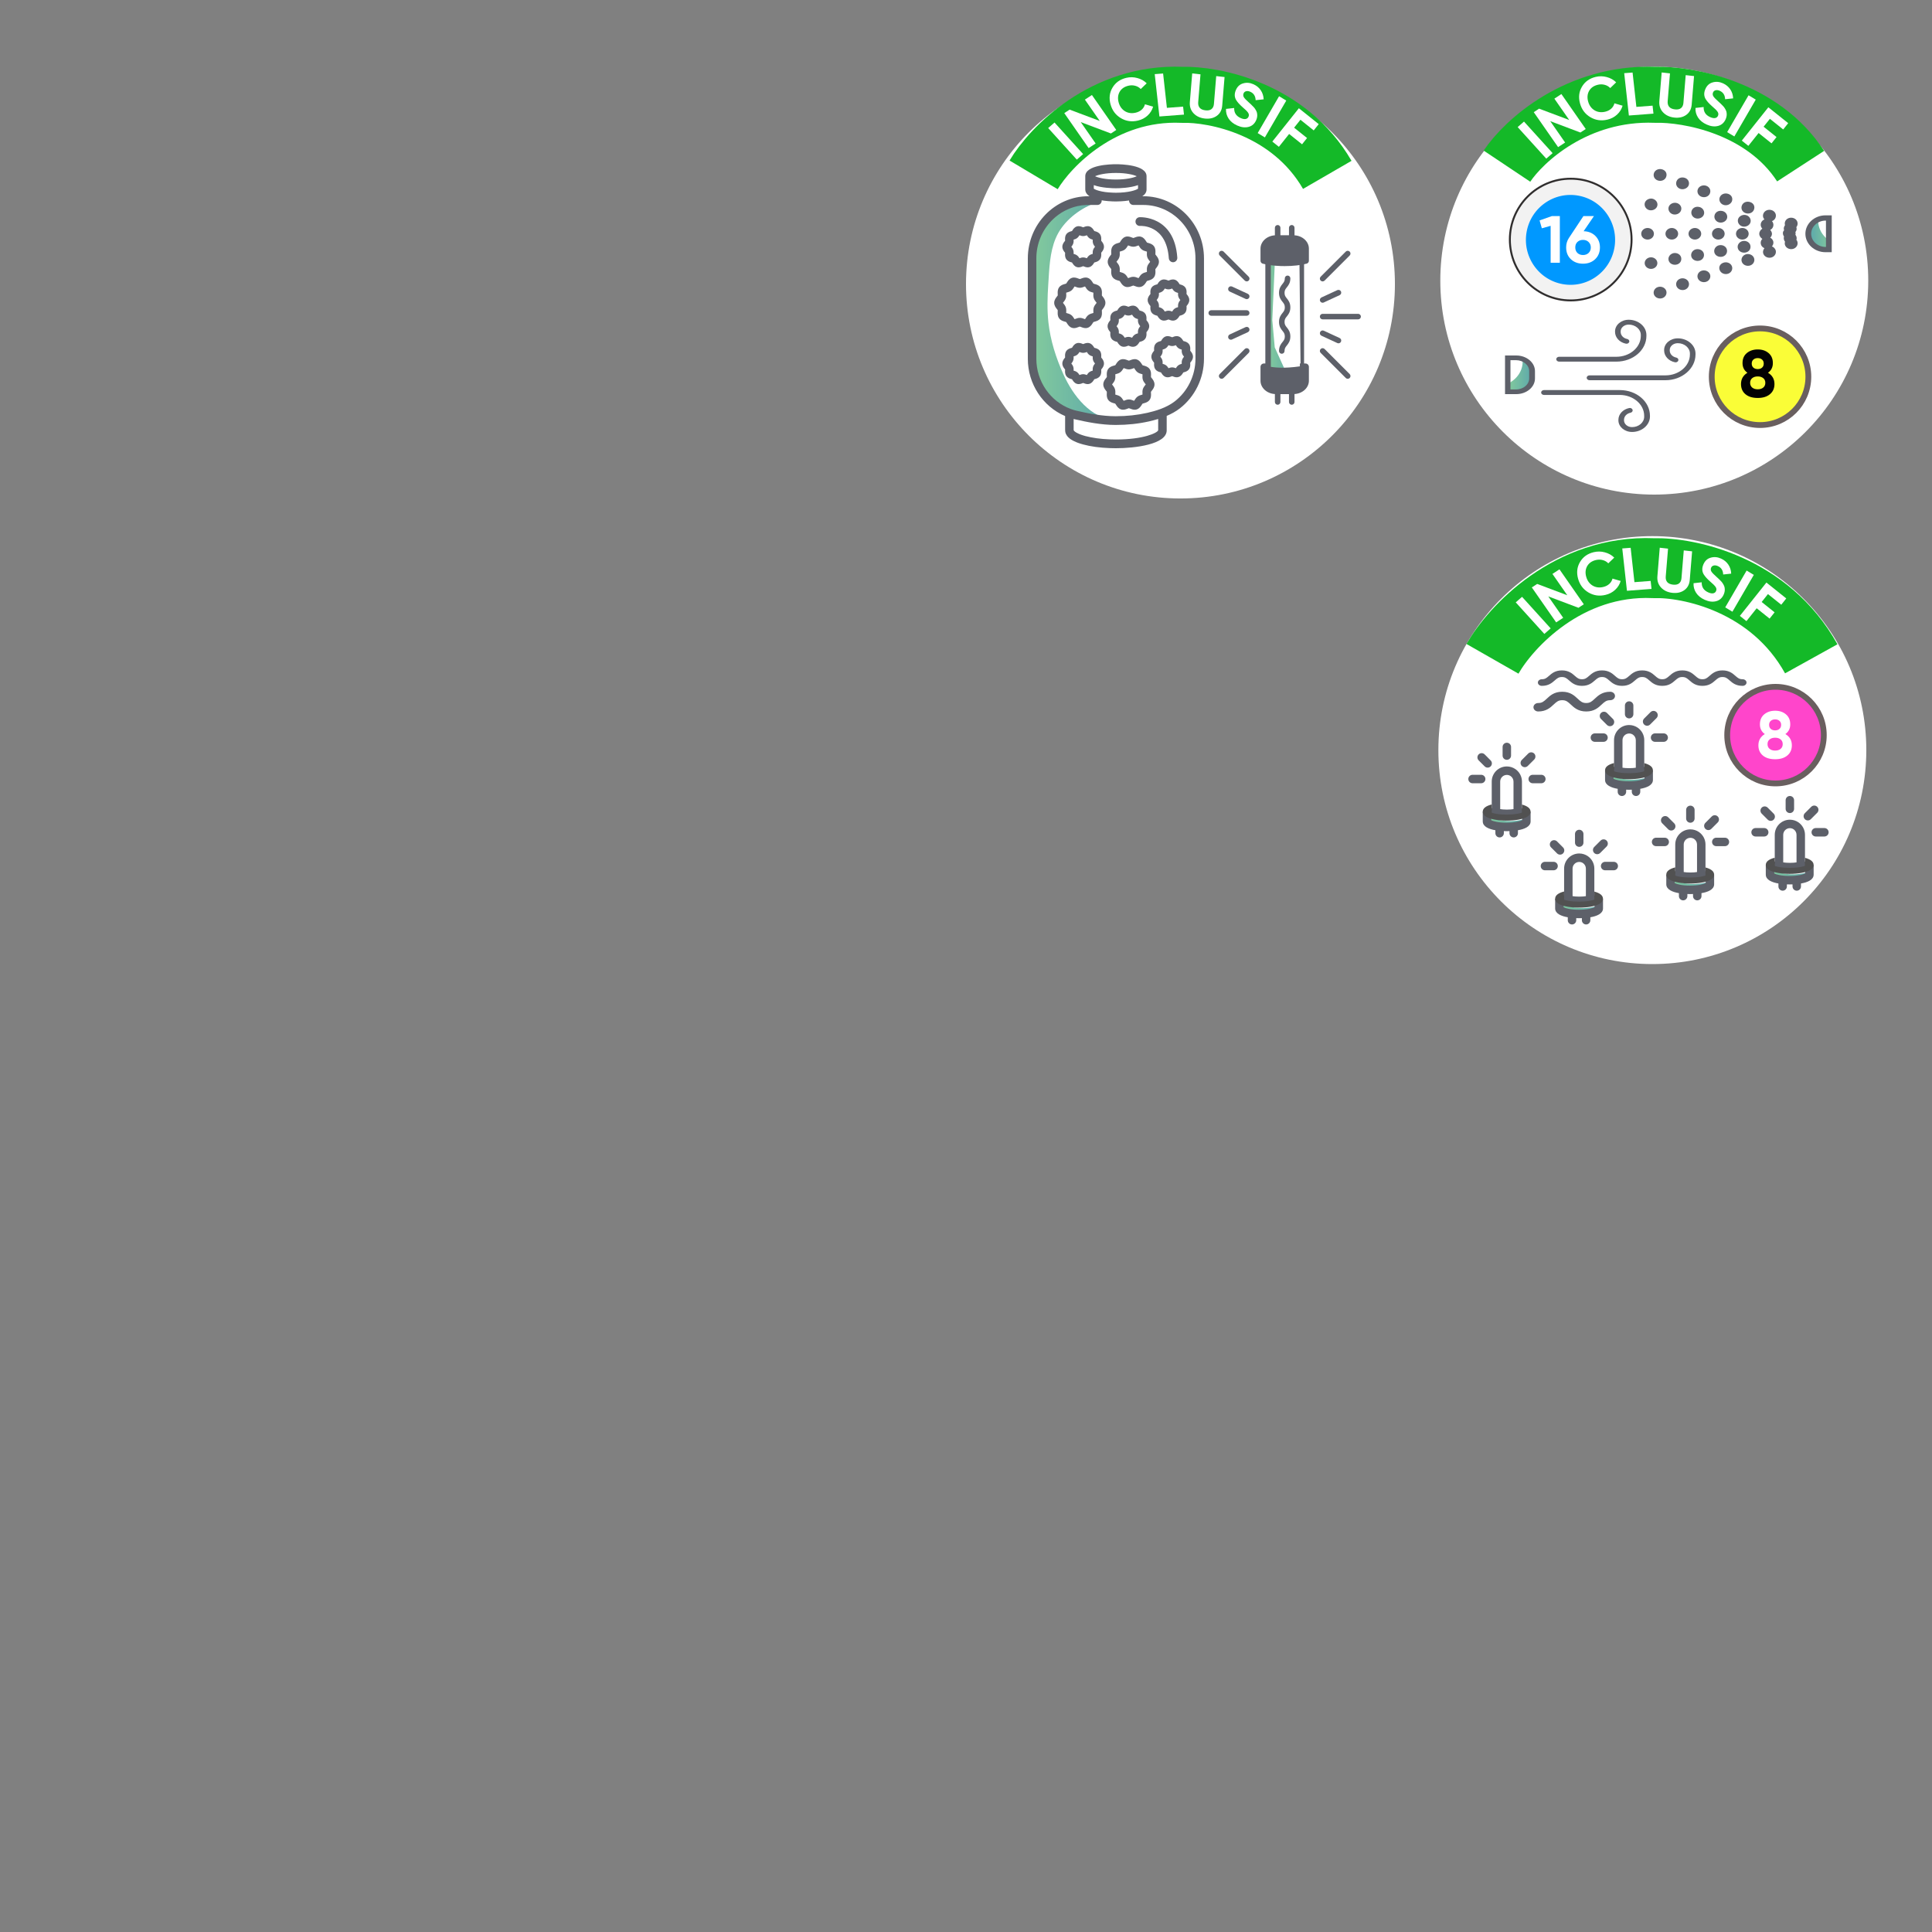 <svg xmlns="http://www.w3.org/2000/svg" fill="none" viewBox="0 0 2000 2000" height="2000" width="2000">
<rect x="0" y="0" width="2000" height="2000" fill="#808080" stroke="none"/>
<g clip-path="url(#clip0_2675_6530)">
<circle fill="white" r="221.5" cy="290.5" cx="1712.5"></circle>
<path fill="url(#paint0_linear_2675_6530)" d="M1894.68 249.497C1894.68 249.497 1880.54 242.371 1882.25 225L1872.01 235.244L1874.69 249.497L1883.47 258.405H1894.68V249.497Z"></path>
<path fill="#5D6069" d="M1705.57 248.001C1701.94 248.001 1699 245.315 1699 242.001C1699 238.688 1701.94 236.002 1705.57 236.002C1709.19 236.002 1712.13 238.688 1712.13 242.001C1712.13 245.315 1709.19 248.001 1705.57 248.001Z"></path>
<path fill="#5D6069" d="M1730.64 236.002C1734.23 236.002 1737.21 238.729 1737.21 242.001C1737.21 245.274 1734.23 248.001 1730.64 248.001C1727.06 248.001 1724.08 245.274 1724.08 242.001C1724.08 238.729 1727.06 236.002 1730.64 236.002Z"></path>
<path fill="#5D6069" d="M1754.52 236.002C1758.1 236.002 1761.09 238.729 1761.09 242.001C1761.09 245.274 1758.1 248.001 1754.52 248.001C1750.94 248.001 1747.95 245.274 1747.95 242.001C1747.95 238.729 1750.94 236.002 1754.52 236.002Z"></path>
<path fill="#5D6069" d="M1778.79 248.001C1775.17 248.001 1772.23 245.315 1772.23 242.001C1772.23 238.688 1775.17 236.002 1778.79 236.002C1782.42 236.002 1785.36 238.688 1785.36 242.001C1785.36 245.315 1782.42 248.001 1778.79 248.001Z"></path>
<path fill="#5D6069" d="M1803.65 248.001C1800.03 248.001 1797.09 245.315 1797.09 242.001C1797.09 238.688 1800.03 236.002 1803.65 236.002C1807.28 236.002 1810.22 238.688 1810.22 242.001C1810.22 245.315 1807.28 248.001 1803.65 248.001Z"></path>
<path fill="#5D6069" d="M1821.19 242C1821.19 239.818 1822.58 237.818 1824.37 236.727C1822.98 235.273 1822.38 233.455 1822.78 231.455C1823.18 229.455 1824.77 227.819 1826.56 227.092C1824.97 225.456 1824.57 223.092 1825.56 220.911C1826.96 217.82 1830.74 216.365 1834.32 217.638C1837.7 218.911 1839.3 222.365 1837.9 225.637C1837.31 227.092 1835.91 228.364 1834.32 228.91C1835.51 230.182 1836.11 232 1835.71 234C1835.32 235.818 1834.12 237.273 1832.53 238C1833.52 239.091 1834.32 240.545 1834.32 242C1834.32 243.454 1833.72 244.908 1832.53 245.999C1834.12 246.908 1835.32 248.363 1835.71 249.999C1836.11 251.817 1835.51 253.635 1834.32 255.089C1835.91 255.635 1837.11 256.907 1837.9 258.362C1839.3 261.452 1837.7 265.088 1834.32 266.361C1830.94 267.634 1826.96 266.179 1825.56 263.089C1824.57 260.907 1825.17 258.544 1826.56 256.907C1824.57 256.18 1823.18 254.544 1822.78 252.544C1822.38 250.544 1822.98 248.726 1824.37 247.272C1822.58 246.181 1821.19 244.181 1821.19 242Z"></path>
<path fill="#5D6069" d="M1846.86 238.364C1846.66 237.455 1846.46 236.546 1846.66 235.637C1846.86 234.728 1847.25 233.819 1847.85 233.092C1847.45 231.819 1847.45 230.547 1848.05 229.092C1849.44 226.002 1853.22 224.547 1856.8 225.82C1860.19 227.092 1861.78 230.547 1860.39 233.819C1860.19 234.364 1859.79 234.728 1859.59 235.092C1859.79 236.001 1859.99 236.91 1859.79 237.819C1859.59 238.728 1859.19 239.455 1858.6 240.182C1858.79 240.727 1858.79 241.091 1858.79 241.637C1858.79 242.182 1858.79 242.727 1858.6 243.091C1859.19 243.818 1859.59 244.545 1859.79 245.454C1859.99 246.363 1859.99 247.272 1859.59 248.181C1859.99 248.545 1860.19 249.09 1860.39 249.454C1861.78 252.545 1860.19 256.181 1856.8 257.453C1853.42 258.726 1849.44 257.271 1848.05 254.181C1847.45 252.908 1847.45 251.454 1847.85 250.181C1847.25 249.454 1846.86 248.727 1846.66 247.636C1846.46 246.727 1846.46 245.818 1846.86 244.909C1846.06 243.818 1845.66 242.727 1845.66 241.273C1845.66 239.818 1846.06 239.455 1846.86 238.364Z"></path>
<path fill="#5D6069" d="M1715.92 186.732C1712.54 185.459 1710.95 182.005 1712.34 178.733C1713.73 175.642 1717.52 174.188 1721.1 175.46C1724.68 176.733 1726.07 180.187 1724.68 183.46C1723.29 186.732 1719.31 188.005 1715.92 186.732Z"></path>
<path fill="#5D6069" d="M1739.2 195.459C1735.82 194.186 1734.23 190.732 1735.62 187.46C1737.01 184.187 1740.79 182.915 1744.38 184.187C1747.76 185.46 1749.35 188.914 1747.96 192.187C1746.56 195.095 1742.58 196.732 1739.2 195.459Z"></path>
<path fill="#5D6069" d="M1761.27 203.638C1757.89 202.366 1756.3 198.73 1757.69 195.639C1759.08 192.548 1763.06 191.094 1766.45 192.367C1769.83 193.639 1771.42 197.093 1770.03 200.366C1768.63 203.638 1764.65 204.911 1761.27 203.638Z"></path>
<path fill="#5D6069" d="M1783.97 212.002C1780.59 210.729 1779 207.093 1780.39 204.002C1781.78 200.912 1785.56 199.457 1789.14 200.73C1792.73 202.002 1794.12 205.457 1792.73 208.729C1791.13 211.82 1787.35 213.274 1783.97 212.002Z"></path>
<path fill="#5D6069" d="M1806.84 220.549C1803.45 219.276 1801.86 215.822 1803.26 212.55C1804.65 209.277 1808.43 208.005 1812.01 209.277C1815.59 210.55 1816.99 214.004 1815.59 217.276C1814.2 220.549 1810.22 221.821 1806.84 220.549Z"></path>
<path fill="#5D6069" d="M1715.92 297.269C1719.3 295.996 1723.28 297.451 1724.68 300.541C1726.07 303.632 1724.48 307.268 1721.09 308.541C1717.71 309.813 1713.73 308.359 1712.34 305.268C1710.95 302.178 1712.54 298.542 1715.92 297.269Z"></path>
<path fill="#5D6069" d="M1739.2 288.54C1742.58 287.268 1746.56 288.722 1747.96 291.813C1749.35 294.904 1747.76 298.54 1744.38 299.812C1740.99 301.085 1737.01 299.63 1735.62 296.54C1734.23 293.449 1735.82 289.813 1739.2 288.54Z"></path>
<path fill="#5D6069" d="M1761.27 280.361C1764.65 279.088 1768.63 280.543 1770.03 283.633C1771.42 286.724 1769.83 290.36 1766.45 291.632C1763.06 292.905 1759.08 291.451 1757.69 288.36C1756.3 285.269 1757.89 281.633 1761.27 280.361Z"></path>
<path fill="#5D6069" d="M1783.97 271.997C1787.36 270.725 1791.34 272.179 1792.73 275.27C1794.12 278.361 1792.53 281.997 1789.15 283.269C1785.77 284.542 1781.79 283.087 1780.39 279.997C1778.8 276.724 1780.39 273.27 1783.97 271.997Z"></path>
<path fill="#5D6069" d="M1806.86 263.451C1810.24 262.178 1814.22 263.632 1815.61 266.723C1817.01 269.814 1815.41 273.45 1812.03 274.722C1808.65 275.995 1804.67 274.541 1803.28 271.45C1801.88 268.359 1803.47 264.723 1806.86 263.451Z"></path>
<path fill="#5D6069" d="M1715.71 212.728C1715.12 216.001 1711.53 218.183 1707.95 217.637C1704.37 217.092 1701.98 213.819 1702.58 210.547C1703.18 207.274 1706.76 205.093 1710.34 205.638C1713.92 206.365 1716.31 209.456 1715.71 212.728Z"></path>
<path fill="#5D6069" d="M1740.39 217.092C1739.79 220.364 1736.21 222.546 1732.63 222C1729.04 221.455 1726.66 218.183 1727.25 214.91C1727.85 211.638 1731.43 209.456 1735.01 210.001C1738.6 210.547 1741.18 213.819 1740.39 217.092Z"></path>
<path fill="#5D6069" d="M1758.69 214.185C1762.27 214.73 1764.66 218.002 1764.06 221.275C1763.47 224.547 1759.89 226.729 1756.3 226.184C1752.72 225.638 1750.33 222.366 1750.93 219.093C1751.53 215.639 1754.91 213.457 1758.69 214.185Z"></path>
<path fill="#5D6069" d="M1782.57 218.364C1786.16 218.91 1788.54 222.182 1787.95 225.455C1787.35 228.727 1783.77 230.909 1780.19 230.363C1776.6 229.818 1774.22 226.545 1774.81 223.273C1775.41 219.819 1778.79 217.637 1782.57 218.364Z"></path>
<path fill="#5D6069" d="M1806.85 222.548C1810.43 223.094 1812.82 226.366 1812.22 229.639C1811.62 232.911 1808.04 235.093 1804.46 234.547C1800.88 234.002 1798.49 230.729 1799.09 227.457C1799.68 224.185 1803.27 222.003 1806.85 222.548Z"></path>
<path fill="#5D6069" d="M1705.45 277.33C1702.45 275.471 1701.67 271.74 1703.7 268.997C1705.74 266.255 1709.82 265.538 1712.82 267.397C1715.82 269.257 1716.61 272.987 1714.57 275.73C1712.54 278.473 1708.45 279.189 1705.45 277.33Z"></path>
<path fill="#5D6069" d="M1732.63 261.997C1736.21 261.452 1739.79 263.452 1740.39 266.906C1740.98 270.36 1738.79 273.451 1735.01 273.996C1731.43 274.542 1727.85 272.542 1727.25 269.088C1726.66 265.815 1729.04 262.724 1732.63 261.997Z"></path>
<path fill="#5D6069" d="M1756.12 257.999C1759.7 257.454 1763.28 259.454 1763.88 262.908C1764.48 266.18 1762.29 269.453 1758.51 269.998C1754.92 270.544 1751.34 268.544 1750.75 265.089C1750.15 261.817 1752.54 258.545 1756.12 257.999Z"></path>
<path fill="#5D6069" d="M1779.99 253.816C1783.58 253.27 1787.16 255.27 1787.75 258.724C1788.35 261.997 1786.16 265.269 1782.38 265.815C1778.8 266.36 1775.22 264.36 1774.62 260.906C1774.02 257.633 1776.41 254.361 1779.99 253.816Z"></path>
<path fill="#5D6069" d="M1804.27 249.452C1807.85 248.907 1811.43 250.907 1812.03 254.361C1812.62 257.815 1810.44 260.906 1806.65 261.451C1803.07 261.997 1799.49 259.997 1798.89 256.543C1798.3 253.27 1800.68 250.18 1804.27 249.452Z"></path>
<path fill="#5D6069" d="M1889.84 222.91H1896.2V261.089H1889.84C1878.29 261.089 1868.94 252.544 1868.94 241.999C1868.94 231.455 1878.29 222.91 1889.84 222.91ZM1889.84 255.635H1890.23V228.364H1889.84C1881.68 228.364 1874.91 234.545 1874.91 241.999C1874.91 249.453 1881.68 255.635 1889.84 255.635Z"></path>
<path fill="url(#paint1_linear_2675_6530)" d="M1562 396.61C1562 396.61 1578.12 389.098 1576.11 371L1588 381.756L1584.98 396.61L1574.9 406H1562V396.61Z"></path>
<path fill="#5D6069" d="M1569.62 408H1558V368H1569.62C1580.28 368 1589 375.287 1589 384.194V391.806C1589 400.713 1580.28 408 1569.62 408ZM1563.62 403.142H1569.43C1576.99 403.142 1582.99 397.96 1582.99 391.806V384.194C1582.99 377.879 1576.79 372.858 1569.43 372.858H1563.62V403.142Z"></path>
<path fill="#5D6069" d="M1673.25 374.353H1613.91C1612.37 374.353 1611.02 373.182 1611.02 371.843C1611.02 370.503 1612.37 369.332 1613.91 369.332H1673.25C1687.16 369.332 1698.56 359.623 1698.56 347.739V346.734C1698.56 340.876 1692.96 336.022 1686 336.022C1681.36 336.022 1677.69 339.202 1677.69 343.052V343.554C1677.69 347.069 1680.4 350.082 1684.45 350.919C1686 351.254 1686.97 352.593 1686.58 353.932C1686.19 355.271 1684.65 356.108 1683.1 355.773C1676.53 354.434 1671.89 349.413 1671.89 343.554V343.052C1671.89 336.356 1678.27 331 1686 331C1696.05 331 1704.36 338.03 1704.36 346.734V347.739C1704.36 362.469 1690.45 374.353 1673.25 374.353Z"></path>
<path fill="#5D6069" d="M1689.48 447.168C1681.75 447.168 1675.37 441.811 1675.37 435.116V434.614C1675.37 428.755 1680.01 423.734 1686.58 422.394C1688.12 422.06 1689.67 422.897 1690.06 424.236C1690.44 425.575 1689.48 426.914 1687.93 427.249C1683.87 428.086 1681.17 431.099 1681.17 434.614V435.116C1681.17 438.966 1684.84 442.146 1689.48 442.146C1696.43 442.146 1702.04 437.292 1702.04 431.433V430.429C1702.04 418.545 1690.64 408.836 1676.72 408.836H1598.26C1596.71 408.836 1595.36 407.664 1595.36 406.325C1595.36 404.986 1596.71 403.814 1598.26 403.814H1676.91C1694.11 403.814 1708.03 415.699 1708.03 430.429V431.433C1707.84 439.97 1699.72 447.168 1689.48 447.168Z"></path>
<path fill="#5D6069" d="M1724.06 393.601H1645.41C1643.86 393.601 1642.51 392.43 1642.51 391.091C1642.51 389.751 1643.86 388.58 1645.41 388.58H1724.06C1737.98 388.58 1749.38 378.871 1749.38 366.987V365.982C1749.38 360.124 1743.78 355.27 1736.82 355.27C1732.18 355.27 1728.51 358.45 1728.51 362.3V362.802C1728.51 366.317 1731.21 369.33 1735.27 370.167C1736.82 370.502 1737.78 371.841 1737.4 373.18C1737.01 374.519 1735.47 375.356 1733.92 375.021C1727.35 373.682 1722.71 368.661 1722.71 362.802V362.3C1722.71 355.604 1729.09 350.248 1736.82 350.248C1746.87 350.248 1755.18 357.278 1755.18 365.982V366.987C1755.18 381.55 1741.26 393.601 1724.06 393.601Z"></path>
<path stroke-width="58" stroke="#14B928" d="M1560 172C1577.28 146.143 1632.2 95.168 1713.58 98.123C1747.23 97.34 1824.42 111.018 1864 172"></path>
<circle stroke-width="6" stroke="#695F5F" fill="#FAFD37" r="50" cy="390" cx="1822"></circle>
<path stroke-width="16" stroke="#F2F2F2" fill="#0098FF" d="M1615.96 301.939C1586.49 296.457 1567.1 267.973 1572.52 238.414C1577.93 208.855 1606.14 189.224 1635.61 194.706C1665.08 200.187 1684.47 228.671 1679.05 258.23C1673.64 287.789 1645.43 307.421 1615.96 301.939Z"></path>
<path fill="white" d="M1593.76 228.185L1606.46 223.7H1614.74V272H1605.21V233.774L1596.11 236.327L1593.76 228.185ZM1650.04 223.7L1639.35 239.363C1644.36 239.501 1648.43 241.134 1651.56 244.262C1654.69 247.39 1656.25 251.346 1656.25 256.13C1656.25 261.052 1654.62 265.1 1651.35 268.274C1648.09 271.402 1643.88 272.966 1638.73 272.966C1633.58 272.966 1629.37 271.402 1626.1 268.274C1622.88 265.192 1621.27 261.144 1621.27 256.13C1621.27 252.496 1622.21 249.253 1624.1 246.401L1639.14 223.7H1650.04ZM1646.8 256.13C1646.8 253.83 1646.04 251.967 1644.52 250.541C1643.01 249.069 1641.07 248.333 1638.73 248.333C1636.38 248.333 1634.45 249.046 1632.93 250.472C1631.46 251.898 1630.72 253.784 1630.72 256.13C1630.72 258.476 1631.46 260.385 1632.93 261.857C1634.45 263.283 1636.38 263.996 1638.73 263.996C1641.07 263.996 1643.01 263.283 1644.52 261.857C1646.04 260.385 1646.8 258.476 1646.8 256.13Z"></path>
<path fill="#020202" d="M1830.22 385.884C1834.68 388.552 1836.92 392.439 1836.92 397.545C1836.92 402.007 1835.35 405.526 1832.22 408.102C1829.14 410.678 1824.93 411.966 1819.6 411.966C1814.21 411.966 1809.98 410.678 1806.9 408.102C1803.82 405.526 1802.28 402.007 1802.28 397.545C1802.28 392.485 1804.49 388.598 1808.9 385.884C1805.54 383.492 1803.86 380.157 1803.86 375.879C1803.86 371.417 1805.36 367.944 1808.35 365.46C1811.39 362.976 1815.13 361.734 1819.6 361.734C1824.1 361.734 1827.83 362.976 1830.77 365.46C1833.76 367.944 1835.26 371.417 1835.26 375.879C1835.26 380.157 1833.58 383.492 1830.22 385.884ZM1825.81 376.362C1825.81 374.614 1825.23 373.234 1824.08 372.222C1822.93 371.21 1821.44 370.704 1819.6 370.704C1817.76 370.704 1816.26 371.21 1815.11 372.222C1813.96 373.234 1813.39 374.614 1813.39 376.362C1813.39 378.156 1813.96 379.559 1815.11 380.571C1816.26 381.583 1817.76 382.089 1819.6 382.089C1821.44 382.089 1822.93 381.583 1824.08 380.571C1825.23 379.559 1825.81 378.156 1825.81 376.362ZM1825.32 401.202C1826.75 400.006 1827.46 398.373 1827.46 396.303C1827.46 394.233 1826.75 392.623 1825.32 391.473C1823.9 390.277 1821.99 389.679 1819.6 389.679C1817.2 389.679 1815.3 390.277 1813.87 391.473C1812.44 392.623 1811.73 394.233 1811.73 396.303C1811.73 398.373 1812.44 400.006 1813.87 401.202C1815.3 402.398 1817.2 402.996 1819.6 402.996C1821.99 402.996 1823.9 402.398 1825.32 401.202Z"></path>
<circle stroke-width="2" stroke="#302E2E" r="63" cy="248" cx="1626"></circle>
<path fill="white" d="M1600.7 164.234L1571.08 131.564L1577.63 125.847L1607.25 158.517L1600.7 164.234Z"></path>
<path fill="white" d="M1624.45 124.205L1609.08 102.127L1616.35 97.362L1641.55 133.555L1636.02 137.18L1604.8 125.41L1620.21 147.539L1612.94 152.304L1587.74 116.112L1593.27 112.486L1624.45 124.205Z"></path>
<path fill="white" d="M1664.01 123.834C1657.59 125.363 1651.68 124.508 1646.26 121.269C1640.89 118.061 1637.35 113.318 1635.62 107.041C1633.89 100.723 1634.55 94.977 1637.61 89.802C1640.69 84.537 1645.44 81.139 1651.85 79.61C1655.73 78.685 1659.56 78.743 1663.33 79.787C1667.13 80.779 1670.37 82.596 1673.05 85.235L1666.91 91.165C1665.33 89.515 1663.41 88.398 1661.16 87.812C1658.9 87.186 1656.54 87.166 1654.09 87.75C1649.92 88.744 1646.91 90.843 1645.05 94.049C1643.24 97.285 1642.89 100.949 1644.02 105.039C1645.13 109.089 1647.32 112.128 1650.57 114.156C1653.86 116.134 1657.58 116.627 1661.75 115.633C1664.2 115.049 1666.26 113.996 1667.94 112.476C1669.64 110.905 1670.74 109.066 1671.25 106.96L1679.7 109.412C1678.7 112.929 1676.8 115.992 1674 118.604C1671.22 121.165 1667.89 122.908 1664.01 123.834Z"></path>
<path fill="white" d="M1690.04 75.09L1693.97 110.657L1710.74 109.378L1711.65 117.644L1686.21 119.584L1681.37 75.751L1690.04 75.09Z"></path>
<path fill="white" d="M1733.19 121.707C1728.31 121.16 1724.42 119.33 1721.51 116.216C1718.61 113.103 1717.35 109.223 1717.73 104.577L1720.17 75.004L1728.75 75.965L1726.37 104.847C1726.18 107.191 1726.69 109.108 1727.92 110.597C1729.19 112.049 1731.18 112.927 1733.89 113.23C1736.6 113.534 1738.68 113.112 1740.13 111.964C1741.61 110.779 1742.45 109.015 1742.65 106.67L1745.03 77.788L1753.67 78.756L1751.23 108.329C1750.85 112.975 1748.98 116.504 1745.62 118.916C1742.26 121.328 1738.12 122.258 1733.19 121.707Z"></path>
<path fill="white" d="M1766.7 128.911C1762.76 127.132 1759.8 124.739 1757.83 121.733C1755.87 118.726 1754.97 115.397 1755.15 111.744L1763.61 110.798C1763.44 115.646 1765.64 119.107 1770.24 121.18C1772.38 122.147 1774.15 122.486 1775.55 122.196C1776.95 121.906 1777.93 121.103 1778.48 119.787C1779.09 118.356 1778.92 116.968 1777.98 115.624C1777.06 114.241 1775.17 112.351 1772.31 109.954C1769.25 107.282 1767 104.772 1765.58 102.424C1763.85 99.388 1763.76 96.032 1765.32 92.356C1766.88 88.642 1769.4 86.299 1772.86 85.329C1776.36 84.281 1779.94 84.586 1783.62 86.244C1786.84 87.695 1789.35 89.776 1791.17 92.485C1792.99 95.194 1793.98 98.311 1794.13 101.835L1785.83 102.718C1785.69 98.51 1783.86 95.611 1780.34 94.022C1778.73 93.296 1777.28 93.104 1776 93.446C1774.73 93.749 1773.84 94.501 1773.34 95.7C1772.8 96.977 1772.87 98.255 1773.56 99.534C1774.37 100.865 1776.04 102.632 1778.57 104.835L1780.94 107.007C1781.37 107.386 1782.09 108.104 1783.11 109.16C1784.07 110.104 1784.74 110.89 1785.12 111.519C1786.5 113.526 1787.26 115.296 1787.39 116.828C1787.7 118.902 1787.39 121.042 1786.46 123.247C1784.87 127 1782.25 129.366 1778.6 130.345C1774.96 131.324 1770.99 130.846 1766.7 128.911Z"></path>
<path fill="white" d="M1787.95 136.766L1810.1 98.634L1817.55 103.121L1795.39 141.253L1787.95 136.766Z"></path>
<path fill="white" d="M1851.14 127.508L1845.96 134.015L1832.19 122.997L1825.67 131.179L1839.06 141.882L1833.88 148.389L1820.5 137.686L1809.9 150.995L1803.11 145.565L1830.58 111.06L1851.14 127.508Z"></path>
</g>
<circle fill="white" r="222.007" cy="294.007" cx="1222.01"></circle>
<path fill="url(#paint2_linear_2675_6530)" d="M1154.61 435.383C1128.81 432.708 1111.02 409.98 1100.82 387.43C1093.12 370.42 1087.38 352.466 1085.32 333.778C1083.86 320.572 1084.3 307.237 1085.18 294.007C1086.24 278.267 1086.6 261.531 1092.84 246.696C1099.56 230.715 1113.99 218.811 1129.27 211.876C1130.57 211.286 1131.89 210.732 1133.22 210.223C1120.39 211.744 1094.71 215.383 1085.71 224.887C1078.09 232.935 1074.6 244.186 1072.81 255.244C1069.88 273.3 1070.86 291.654 1071.34 309.854C1071.81 327.976 1071.08 346.101 1071.06 364.232C1071.05 369.154 1069.91 375.691 1071.04 380.514L1075.67 400.314L1092.31 419.637L1127.71 432.593C1127.71 432.593 1154.59 435.38 1154.61 435.383Z"></path>
<path fill="#5D6069" d="M1183.59 203.135H1182.53C1185.17 201.418 1186.91 199.129 1186.91 196.117V182.441C1186.91 170.602 1160.48 170 1155.18 170C1149.89 170 1123.46 170.602 1123.46 182.441V195.755C1123.46 196.689 1123.54 197.773 1124.07 199.008C1124.31 199.49 1124.57 199.942 1124.9 200.424C1125.45 201.177 1126.16 201.87 1127.01 202.533C1127.28 202.744 1127.57 202.955 1127.87 203.135H1126.78C1092.17 203.135 1064 231.993 1064 267.478V371.402C1064 397.368 1079.38 420.774 1102.61 430.714V444.842C1102.61 445.926 1102.7 447.402 1103.34 449.029L1103.49 449.3C1103.81 449.963 1104.17 450.595 1104.46 450.957C1105.4 452.342 1106.58 453.336 1107.52 454.09C1108.66 454.963 1109.93 455.746 1111.34 456.439C1113.02 457.313 1114.69 457.945 1115.93 458.427C1117.72 459.09 1119.49 459.602 1121.31 460.114C1123.31 460.656 1125.28 461.078 1127.37 461.53C1129.57 461.952 1131.75 462.313 1134.04 462.644C1136.42 462.946 1138.75 463.187 1141.22 463.428C1143.74 463.608 1146.24 463.759 1148.86 463.88C1150.95 463.97 1153.09 464 1155.18 464C1174.71 464 1207.76 460.114 1207.76 445.535V430.533C1212.43 428.545 1217.11 426.045 1221.4 422.732C1237.04 410.622 1246.36 391.434 1246.36 371.402V267.478C1246.36 231.993 1218.2 203.135 1183.59 203.135ZM1155.18 179.037C1166.06 179.037 1173.53 180.905 1176.77 182.441C1173.53 183.977 1166.06 185.845 1155.18 185.845C1144.3 185.845 1136.83 183.977 1133.6 182.441C1136.83 180.905 1144.3 179.037 1155.18 179.037ZM1132.28 191.628C1140.48 194.641 1151.89 194.882 1155.18 194.882C1158.48 194.882 1169.88 194.641 1178.09 191.628V195.273C1176.29 196.809 1168.21 199.52 1155.18 199.52C1154.07 199.52 1152.95 199.49 1151.83 199.43C1150.48 199.4 1149.15 199.31 1147.83 199.189C1146.57 199.099 1145.33 198.948 1144.07 198.798C1142.95 198.647 1141.83 198.436 1140.69 198.225C1139.69 198.014 1138.72 197.803 1137.72 197.532C1136.89 197.322 1136.07 197.05 1135.28 196.779C1134.63 196.538 1134.01 196.297 1133.39 195.966C1133.01 195.785 1132.63 195.574 1132.28 195.303V191.628ZM1198.94 445.444C1198.02 448.155 1183.76 454.963 1155.18 454.963C1153.18 454.963 1151.15 454.933 1149.18 454.843C1146.71 454.752 1144.3 454.602 1141.95 454.421C1139.66 454.21 1137.39 453.969 1135.16 453.668C1133.07 453.397 1131.04 453.035 1129.07 452.644C1127.22 452.282 1125.4 451.891 1123.6 451.409C1122.01 450.957 1120.46 450.505 1118.93 449.933C1117.84 449.541 1116.57 449.029 1115.28 448.336C1114.28 447.854 1113.49 447.372 1112.84 446.89C1112.43 446.559 1111.96 446.167 1111.55 445.595C1111.52 445.565 1111.52 445.535 1111.49 445.474C1111.46 445.384 1111.43 445.173 1111.43 444.842V433.696C1111.81 433.817 1112.22 433.937 1112.61 434.028C1125.04 436.889 1139.75 439.872 1154.59 439.902H1155.18C1167.09 439.902 1178.62 438.667 1189.47 436.227C1192.41 435.564 1195.61 434.72 1198.94 433.726V445.444ZM1237.54 371.402C1237.54 388.632 1229.52 405.11 1216.08 415.502C1207.29 422.28 1196.2 425.413 1187.56 427.401C1177.35 429.69 1166.44 430.865 1155.18 430.865H1154.62C1140.63 430.835 1126.51 427.973 1114.55 425.202C1112.61 424.75 1110.55 424.147 1108.52 423.394C1087.17 415.562 1072.82 394.657 1072.82 371.402V267.478C1072.82 236.993 1097.02 212.172 1126.78 212.172H1136.07C1138.51 212.172 1140.48 210.154 1140.48 207.654C1140.48 207.533 1140.48 207.443 1140.45 207.322C1141.27 207.473 1142.1 207.624 1142.92 207.744C1144.3 207.925 1145.68 208.075 1147.1 208.196C1148.57 208.316 1150.04 208.407 1151.51 208.467C1152.74 208.527 1153.95 208.557 1155.18 208.557C1157.33 208.557 1162.92 208.437 1168.8 207.533V207.654C1168.8 210.154 1170.77 212.172 1173.21 212.172H1183.59C1213.34 212.172 1237.54 236.993 1237.54 267.478V371.402Z"></path>
<path fill="#5D6069" d="M1125.92 397.621C1124.39 397.621 1123.05 397.099 1122.07 396.714C1121.81 396.611 1121.54 396.488 1121.28 396.413C1121.02 396.485 1120.75 396.608 1120.49 396.714C1119.09 397.259 1117 398.078 1114.63 397.298C1112.2 396.482 1110.96 394.515 1110.13 393.214C1110 393 1109.87 392.774 1109.73 392.578C1109.5 392.5 1109.25 392.442 1109 392.376C1107.54 391.976 1105.34 391.37 1103.85 389.274C1102.38 387.201 1102.49 384.876 1102.57 383.336C1102.58 383.068 1102.61 382.8 1102.6 382.544C1102.47 382.357 1102.31 382.174 1102.16 381.978C1101.19 380.77 1099.74 378.938 1099.74 376.303C1099.74 373.667 1101.2 371.835 1102.16 370.624C1102.31 370.432 1102.47 370.248 1102.6 370.058C1102.61 369.802 1102.58 369.534 1102.57 369.266C1102.49 367.727 1102.38 365.404 1103.86 363.32C1105.34 361.232 1107.54 360.627 1109 360.229C1109.24 360.163 1109.5 360.105 1109.72 360.024C1109.87 359.831 1110 359.605 1110.13 359.389C1110.95 358.084 1112.2 356.111 1114.63 355.31C1116.99 354.521 1119.1 355.346 1120.49 355.891C1120.76 355.994 1121.02 356.117 1121.28 356.193C1121.54 356.12 1121.8 355.997 1122.07 355.891C1123.47 355.343 1125.57 354.518 1127.94 355.31C1130.36 356.117 1131.6 358.087 1132.43 359.392C1132.57 359.605 1132.69 359.831 1132.83 360.027C1133.06 360.105 1133.32 360.163 1133.57 360.229C1135.02 360.63 1137.22 361.235 1138.71 363.323C1140.18 365.404 1140.07 367.73 1139.99 369.266C1139.98 369.534 1139.95 369.802 1139.96 370.058C1140.09 370.245 1140.25 370.432 1140.41 370.624C1141.37 371.835 1142.82 373.67 1142.82 376.303C1142.82 378.938 1141.37 380.767 1140.4 381.978C1140.25 382.171 1140.09 382.354 1139.96 382.544C1139.95 382.8 1139.98 383.068 1139.99 383.336C1140.07 384.876 1140.18 387.198 1138.71 389.28C1137.21 391.373 1135.02 391.979 1133.56 392.376C1133.31 392.442 1133.06 392.5 1132.83 392.578C1132.69 392.771 1132.56 392.997 1132.43 393.214C1131.6 394.518 1130.36 396.488 1127.94 397.292C1127.24 397.527 1126.56 397.621 1125.92 397.621ZM1121.29 387.349C1122.79 387.349 1124.1 387.834 1125.08 388.219C1125.67 387.279 1126.41 386.141 1127.62 385.243C1128.83 384.339 1130.13 383.966 1131.18 383.674C1131.13 382.556 1131.08 381.182 1131.54 379.722C1132 378.249 1132.85 377.167 1133.55 376.303C1132.86 375.435 1132.01 374.357 1131.54 372.887C1131.08 371.426 1131.13 370.052 1131.18 368.934C1130.13 368.639 1128.83 368.266 1127.61 367.362C1126.41 366.467 1125.67 365.329 1125.08 364.392C1124.1 364.778 1122.79 365.263 1121.29 365.263C1119.78 365.263 1118.47 364.778 1117.49 364.392C1116.9 365.329 1116.16 366.467 1114.95 367.365C1113.74 368.269 1112.44 368.642 1111.39 368.934C1111.45 370.055 1111.49 371.426 1111.03 372.887C1110.57 374.36 1109.72 375.441 1109.03 376.309C1109.71 377.173 1110.56 378.255 1111.03 379.722C1111.49 381.186 1111.45 382.559 1111.39 383.677C1112.44 383.969 1113.74 384.342 1114.95 385.246C1116.16 386.144 1116.9 387.285 1117.49 388.219C1118.47 387.834 1119.78 387.349 1121.29 387.349ZM1134.17 377.14H1134.2H1134.17Z"></path>
<path fill="#5D6069" d="M1172.75 359.003C1171.22 359.003 1169.88 358.481 1168.9 358.096C1168.64 357.993 1168.37 357.87 1168.11 357.795C1167.85 357.867 1167.59 357.99 1167.32 358.096C1165.92 358.641 1163.82 359.457 1161.45 358.677C1159.03 357.864 1157.79 355.897 1156.96 354.596C1156.83 354.382 1156.7 354.156 1156.56 353.96C1156.33 353.882 1156.08 353.824 1155.83 353.758C1154.37 353.358 1152.17 352.755 1150.68 350.665C1149.2 348.583 1149.32 346.258 1149.4 344.718C1149.41 344.45 1149.44 344.182 1149.43 343.926C1149.3 343.739 1149.14 343.556 1148.99 343.36C1148.02 342.152 1146.57 340.32 1146.57 337.685C1146.57 335.052 1148.02 333.22 1148.98 332.006C1149.14 331.817 1149.3 331.63 1149.43 331.44C1149.44 331.184 1149.41 330.916 1149.4 330.648C1149.32 329.109 1149.2 326.786 1150.68 324.702C1152.17 322.614 1154.37 322.009 1155.82 321.611C1156.07 321.545 1156.33 321.487 1156.56 321.409C1156.7 321.216 1156.82 320.99 1156.96 320.774C1157.78 319.466 1159.03 317.493 1161.45 316.692C1163.81 315.906 1165.93 316.728 1167.32 317.273C1167.59 317.376 1167.85 317.499 1168.11 317.575C1168.37 317.502 1168.63 317.379 1168.9 317.273C1170.29 316.722 1172.4 315.903 1174.77 316.692C1177.19 317.499 1178.44 319.472 1179.26 320.777C1179.39 320.99 1179.52 321.216 1179.66 321.409C1179.89 321.487 1180.14 321.545 1180.39 321.611C1181.85 322.012 1184.05 322.614 1185.53 324.705C1187.01 326.786 1186.9 329.112 1186.82 330.651C1186.81 330.919 1186.78 331.187 1186.79 331.44C1186.92 331.627 1187.08 331.814 1187.23 332.006C1188.19 333.217 1189.65 335.049 1189.65 337.685C1189.65 340.32 1188.19 342.149 1187.23 343.363C1187.08 343.553 1186.92 343.739 1186.79 343.929C1186.78 344.182 1186.81 344.45 1186.82 344.718C1186.9 346.258 1187.01 348.58 1185.53 350.662C1184.04 352.755 1181.84 353.361 1180.39 353.758C1180.14 353.824 1179.89 353.882 1179.66 353.96C1179.52 354.153 1179.39 354.379 1179.26 354.596C1178.43 355.903 1177.19 357.873 1174.77 358.677C1174.07 358.912 1173.39 359.003 1172.75 359.003ZM1158.21 345.056C1159.27 345.348 1160.56 345.721 1161.78 346.625C1162.98 347.523 1163.72 348.664 1164.31 349.601C1165.3 349.216 1166.61 348.731 1168.11 348.731C1169.61 348.731 1170.93 349.216 1171.91 349.601C1172.5 348.661 1173.24 347.523 1174.45 346.625C1175.66 345.721 1176.95 345.348 1178.01 345.056C1177.95 343.938 1177.9 342.565 1178.37 341.104C1178.83 339.631 1179.68 338.552 1180.37 337.685C1179.68 336.817 1178.84 335.739 1178.37 334.272C1177.9 332.808 1177.95 331.434 1178.01 330.317C1176.95 330.024 1175.66 329.651 1174.44 328.747C1173.24 327.846 1172.5 326.705 1171.91 325.771C1170.93 326.157 1169.61 326.642 1168.11 326.642C1166.61 326.642 1165.3 326.157 1164.31 325.771C1163.72 326.711 1162.98 327.849 1161.78 328.747C1160.56 329.651 1159.27 330.024 1158.21 330.317C1158.27 331.434 1158.32 332.808 1157.86 334.269C1157.39 335.739 1156.54 336.82 1155.85 337.688C1156.54 338.552 1157.39 339.634 1157.86 341.101C1158.32 342.565 1158.27 343.938 1158.21 345.056ZM1181 338.525H1181.03H1181Z"></path>
<path fill="#5D6069" d="M1125.92 276.758C1124.39 276.758 1123.06 276.234 1122.08 275.851C1121.81 275.749 1121.55 275.625 1121.28 275.55C1121.02 275.622 1120.76 275.746 1120.49 275.851C1119.1 276.393 1116.99 277.213 1114.62 276.43C1112.2 275.622 1110.96 273.652 1110.13 272.351C1110 272.134 1109.87 271.911 1109.73 271.715C1109.5 271.634 1109.25 271.58 1109 271.511C1107.54 271.11 1105.34 270.507 1103.85 268.411C1102.38 266.338 1102.49 264.013 1102.57 262.474C1102.58 262.206 1102.61 261.937 1102.6 261.681C1102.47 261.495 1102.31 261.311 1102.16 261.115C1101.19 259.907 1099.74 258.076 1099.74 255.44C1099.74 252.804 1101.2 250.973 1102.16 249.762C1102.31 249.569 1102.47 249.385 1102.6 249.195C1102.61 248.939 1102.58 248.671 1102.57 248.403C1102.49 246.864 1102.38 244.542 1103.86 242.457C1105.34 240.369 1107.54 239.764 1109 239.366C1109.24 239.3 1109.5 239.243 1109.72 239.162C1109.87 238.969 1110 238.743 1110.13 238.526C1110.95 237.222 1112.2 235.249 1114.63 234.447C1117 233.661 1119.1 234.486 1120.49 235.026C1120.75 235.128 1121.02 235.252 1121.28 235.327C1121.54 235.255 1121.8 235.134 1122.07 235.026C1123.47 234.48 1125.57 233.658 1127.94 234.447C1130.36 235.255 1131.61 237.225 1132.43 238.529C1132.57 238.743 1132.69 238.969 1132.83 239.165C1133.07 239.243 1133.32 239.3 1133.57 239.366C1135.02 239.767 1137.22 240.372 1138.71 242.46C1140.18 244.538 1140.07 246.864 1139.99 248.403C1139.98 248.671 1139.95 248.939 1139.96 249.195C1140.09 249.382 1140.25 249.566 1140.4 249.762C1141.36 250.97 1142.82 252.804 1142.82 255.44C1142.82 258.076 1141.37 259.904 1140.4 261.115C1140.25 261.308 1140.09 261.492 1139.96 261.681C1139.95 261.937 1139.98 262.206 1139.99 262.474C1140.07 264.013 1140.18 266.335 1138.71 268.417C1137.21 270.51 1135.02 271.116 1133.56 271.514C1133.31 271.58 1133.06 271.637 1132.83 271.715C1132.69 271.908 1132.56 272.134 1132.43 272.351C1131.6 273.655 1130.36 275.625 1127.94 276.43C1127.24 276.662 1126.57 276.758 1125.92 276.758ZM1121.29 266.483C1122.79 266.483 1124.1 266.968 1125.08 267.351C1125.67 266.414 1126.41 265.275 1127.62 264.377C1128.83 263.474 1130.13 263.1 1131.18 262.808C1131.13 261.69 1131.08 260.317 1131.54 258.856C1132 257.383 1132.85 256.301 1133.55 255.437C1132.86 254.569 1132.01 253.491 1131.54 252.021C1131.08 250.56 1131.13 249.186 1131.18 248.069C1130.12 247.774 1128.83 247.4 1127.61 246.496C1126.41 245.599 1125.67 244.457 1125.08 243.526C1124.1 243.909 1122.79 244.394 1121.29 244.394C1119.78 244.394 1118.47 243.909 1117.49 243.526C1116.9 244.463 1116.16 245.602 1114.95 246.499C1113.74 247.403 1112.44 247.777 1111.39 248.069C1111.45 249.189 1111.49 250.56 1111.03 252.021C1110.57 253.494 1109.72 254.575 1109.03 255.443C1109.71 256.308 1110.56 257.389 1111.03 258.856C1111.49 260.32 1111.45 261.69 1111.39 262.811C1112.44 263.103 1113.74 263.477 1114.96 264.38C1116.16 265.275 1116.9 266.417 1117.49 267.351C1118.47 266.971 1119.78 266.483 1121.29 266.483ZM1134.17 256.277H1134.2H1134.17Z"></path>
<path fill="#5D6069" d="M1214.25 331.908C1212.72 331.908 1211.38 331.384 1210.4 331.002C1210.13 330.896 1209.87 330.776 1209.61 330.7C1209.35 330.773 1209.09 330.893 1208.82 331.002C1207.42 331.544 1205.32 332.366 1202.95 331.58C1200.53 330.773 1199.28 328.8 1198.46 327.498C1198.32 327.281 1198.2 327.059 1198.06 326.863C1197.82 326.784 1197.57 326.727 1197.32 326.661C1195.87 326.26 1193.67 325.655 1192.18 323.567C1190.7 321.489 1190.82 319.163 1190.9 317.624C1190.91 317.356 1190.94 317.088 1190.93 316.832C1190.8 316.645 1190.64 316.461 1190.49 316.266C1189.52 315.058 1188.07 313.226 1188.07 310.59C1188.07 307.955 1189.53 306.123 1190.49 304.912C1190.64 304.719 1190.8 304.536 1190.93 304.346C1190.94 304.09 1190.91 303.822 1190.9 303.554C1190.82 302.014 1190.7 299.692 1192.18 297.607C1193.66 295.52 1195.87 294.911 1197.33 294.514C1197.57 294.447 1197.82 294.39 1198.05 294.312C1198.19 294.119 1198.32 293.893 1198.46 293.679C1199.28 292.372 1200.53 290.402 1202.95 289.598C1205.32 288.811 1207.42 289.637 1208.81 290.176C1209.08 290.281 1209.34 290.402 1209.61 290.477C1209.87 290.405 1210.13 290.285 1210.4 290.176C1211.79 289.631 1213.9 288.808 1216.27 289.598C1218.69 290.402 1219.93 292.375 1220.76 293.676C1220.89 293.893 1221.02 294.116 1221.16 294.315C1221.39 294.393 1221.65 294.45 1221.89 294.517C1223.35 294.917 1225.54 295.523 1227.03 297.607C1228.51 299.692 1228.4 302.011 1228.32 303.548C1228.3 303.816 1228.27 304.087 1228.28 304.343C1228.42 304.533 1228.58 304.716 1228.73 304.909C1229.69 306.117 1231.14 307.952 1231.14 310.587C1231.14 313.223 1229.69 315.052 1228.73 316.263C1228.57 316.455 1228.42 316.639 1228.28 316.829C1228.27 317.085 1228.3 317.356 1228.32 317.624C1228.39 319.16 1228.51 321.483 1227.03 323.564C1225.55 325.652 1223.34 326.26 1221.89 326.658C1221.64 326.724 1221.39 326.781 1221.16 326.86C1221.02 327.053 1220.89 327.275 1220.76 327.492C1219.93 328.797 1218.69 330.77 1216.26 331.574C1215.57 331.815 1214.89 331.908 1214.25 331.908ZM1209.61 321.636C1211.11 321.636 1212.43 322.121 1213.41 322.504C1214 321.57 1214.74 320.432 1215.94 319.534C1217.16 318.627 1218.45 318.254 1219.51 317.964C1219.45 316.844 1219.41 315.47 1219.87 314.006C1220.33 312.542 1221.18 311.461 1221.87 310.596C1221.19 309.729 1220.34 308.65 1219.87 307.18C1219.41 305.723 1219.45 304.349 1219.51 303.225C1218.45 302.933 1217.15 302.56 1215.94 301.656C1214.74 300.761 1214 299.62 1213.41 298.683C1212.43 299.068 1211.11 299.553 1209.61 299.553C1208.11 299.553 1206.8 299.068 1205.82 298.686C1205.22 299.62 1204.49 300.758 1203.28 301.656C1202.07 302.563 1200.77 302.936 1199.72 303.225C1199.77 304.343 1199.82 305.716 1199.36 307.177C1198.89 308.65 1198.04 309.732 1197.35 310.599C1198.04 311.464 1198.89 312.545 1199.36 314.012C1199.82 315.476 1199.77 316.847 1199.72 317.967C1200.77 318.26 1202.07 318.633 1203.28 319.537C1204.49 320.438 1205.22 321.579 1205.82 322.51C1206.8 322.121 1208.11 321.636 1209.61 321.636Z"></path>
<path fill="#5D6069" d="M1208.79 390.576C1208.15 390.576 1207.47 390.485 1206.77 390.253C1204.35 389.443 1203.1 387.47 1202.28 386.169C1202.14 385.955 1202.02 385.729 1201.88 385.536C1201.65 385.458 1201.4 385.401 1201.15 385.334C1199.69 384.934 1197.49 384.328 1196 382.232C1194.53 380.159 1194.64 377.834 1194.72 376.295C1194.73 376.026 1194.76 375.758 1194.75 375.502C1194.62 375.316 1194.46 375.132 1194.31 374.936C1193.34 373.728 1191.89 371.897 1191.89 369.261C1191.89 366.628 1193.34 364.797 1194.3 363.583C1194.46 363.393 1194.62 363.206 1194.75 363.016C1194.76 362.76 1194.73 362.492 1194.72 362.224C1194.64 360.685 1194.53 358.362 1196 356.278C1197.48 354.19 1199.69 353.585 1201.14 353.187C1201.39 353.118 1201.64 353.064 1201.87 352.985C1202.01 352.79 1202.14 352.564 1202.28 352.35C1203.1 351.042 1204.35 349.072 1206.77 348.268C1209.14 347.482 1211.24 348.304 1212.64 348.849C1212.9 348.952 1213.16 349.075 1213.43 349.151C1213.69 349.078 1213.95 348.955 1214.21 348.849C1215.61 348.298 1217.72 347.479 1220.09 348.268C1222.51 349.072 1223.75 351.045 1224.58 352.35C1224.71 352.567 1224.84 352.79 1224.98 352.985C1225.21 353.064 1225.46 353.121 1225.71 353.187C1227.16 353.588 1229.36 354.19 1230.85 356.278C1232.33 358.362 1232.22 360.685 1232.14 362.224C1232.12 362.492 1232.1 362.76 1232.1 363.013C1232.24 363.203 1232.4 363.39 1232.55 363.58C1233.51 364.791 1234.96 366.625 1234.96 369.258C1234.96 371.894 1233.51 373.722 1232.55 374.933C1232.39 375.126 1232.24 375.309 1232.1 375.499C1232.09 375.755 1232.12 376.026 1232.14 376.295C1232.21 377.831 1232.33 380.15 1230.85 382.232C1229.37 384.325 1227.17 384.931 1225.71 385.328C1225.46 385.395 1225.21 385.452 1224.98 385.53C1224.84 385.723 1224.71 385.949 1224.58 386.166C1223.75 387.47 1222.51 389.44 1220.09 390.244C1217.7 391.04 1215.61 390.211 1214.21 389.666C1213.95 389.564 1213.69 389.44 1213.43 389.365C1213.16 389.437 1212.9 389.561 1212.64 389.666C1211.66 390.055 1210.32 390.576 1208.79 390.576ZM1213.43 380.304C1214.93 380.304 1216.24 380.789 1217.23 381.174C1217.82 380.235 1218.56 379.096 1219.77 378.198C1220.97 377.295 1222.27 376.921 1223.32 376.629C1223.27 375.508 1223.22 374.135 1223.69 372.671C1224.15 371.207 1225 370.125 1225.69 369.261C1225 368.393 1224.15 367.315 1223.69 365.845C1223.22 364.387 1223.27 363.013 1223.33 361.893C1222.27 361.601 1220.98 361.227 1219.76 360.323C1218.56 359.426 1217.82 358.284 1217.23 357.347C1216.24 357.733 1214.93 358.218 1213.43 358.218C1211.93 358.218 1210.62 357.733 1209.63 357.347C1209.04 358.284 1208.3 359.42 1207.1 360.317C1205.89 361.224 1204.59 361.598 1203.53 361.887C1203.59 363.007 1203.64 364.378 1203.18 365.839C1202.71 367.312 1201.86 368.393 1201.17 369.261C1201.86 370.125 1202.71 371.207 1203.18 372.674C1203.64 374.138 1203.59 375.511 1203.53 376.629C1204.59 376.921 1205.88 377.295 1207.09 378.195C1208.3 379.099 1209.04 380.241 1209.63 381.174C1210.62 380.789 1211.93 380.304 1213.43 380.304ZM1226.32 370.095H1226.35H1226.32Z"></path>
<path fill="#5D6069" d="M1174.61 424.151C1172.88 424.151 1171.34 423.549 1170.11 423.07C1169.61 422.877 1168.87 422.582 1168.59 422.558C1168.4 422.585 1167.65 422.874 1167.16 423.07C1165.43 423.748 1163.05 424.661 1160.44 423.796C1157.74 422.898 1156.34 420.684 1155.32 419.064C1155.05 418.636 1154.65 417.994 1154.46 417.814C1154.35 417.765 1153.61 417.564 1153.12 417.428C1151.31 416.934 1148.84 416.253 1147.19 413.928C1145.54 411.617 1145.67 409.009 1145.77 407.105C1145.8 406.575 1145.83 405.779 1145.78 405.511C1145.72 405.421 1145.26 404.84 1144.96 404.457C1143.83 403.038 1142.12 400.894 1142.12 397.96C1142.12 395.026 1143.83 392.884 1144.95 391.468C1145.26 391.082 1145.72 390.504 1145.83 390.275C1145.84 390.143 1145.8 389.344 1145.77 388.82C1145.68 386.913 1145.55 384.305 1147.19 381.994C1148.84 379.672 1151.31 378.991 1153.12 378.494C1153.61 378.362 1154.35 378.16 1154.57 378.027C1154.65 377.937 1155.05 377.292 1155.32 376.861C1156.35 375.241 1157.75 373.024 1160.44 372.129C1163.06 371.256 1165.43 372.183 1167.16 372.855C1167.65 373.048 1168.4 373.34 1168.67 373.367C1168.87 373.343 1169.61 373.051 1170.11 372.855C1171.84 372.177 1174.21 371.262 1176.83 372.129C1179.52 373.027 1180.92 375.244 1181.94 376.861C1182.21 377.289 1182.62 377.934 1182.81 378.115C1182.92 378.16 1183.66 378.362 1184.15 378.494C1185.95 378.991 1188.43 379.672 1190.08 381.997C1191.72 384.308 1191.59 386.92 1191.5 388.826C1191.47 389.353 1191.43 390.149 1191.49 390.414C1191.55 390.501 1192.01 391.082 1192.31 391.468C1193.44 392.887 1195.14 395.032 1195.14 397.963C1195.14 400.9 1193.44 403.044 1192.31 404.46C1192.01 404.846 1191.54 405.424 1191.44 405.653C1191.43 405.779 1191.47 406.578 1191.5 407.102C1191.59 409.009 1191.72 411.617 1190.08 413.931C1188.43 416.253 1185.96 416.934 1184.15 417.431C1183.66 417.564 1182.92 417.765 1182.69 417.898C1182.62 417.991 1182.21 418.636 1181.94 419.064C1180.92 420.684 1179.52 422.898 1176.82 423.796C1176.07 424.052 1175.32 424.151 1174.61 424.151ZM1154.54 408.454C1154.83 408.542 1155.15 408.629 1155.4 408.698C1156.69 409.051 1158.29 409.491 1159.71 410.551C1161.12 411.605 1162.01 413.018 1162.73 414.154C1162.88 414.383 1163.05 414.672 1163.23 414.922C1163.49 414.828 1163.78 414.717 1164.01 414.624C1165.27 414.13 1166.84 413.518 1168.63 413.518C1170.43 413.518 1172 414.13 1173.26 414.624C1173.48 414.714 1173.78 414.825 1174.04 414.922C1174.21 414.672 1174.39 414.383 1174.54 414.154C1175.25 413.018 1176.15 411.602 1177.56 410.551C1178.98 409.488 1180.58 409.051 1181.86 408.698C1182.12 408.632 1182.44 408.542 1182.72 408.454C1182.72 408.156 1182.7 407.825 1182.69 407.56C1182.62 406.195 1182.54 404.493 1183.08 402.77C1183.62 401.086 1184.65 399.794 1185.47 398.752C1185.65 398.52 1185.89 398.219 1186.08 397.957C1185.9 397.697 1185.65 397.396 1185.47 397.164C1184.65 396.125 1183.61 394.83 1183.08 393.146C1182.54 391.42 1182.62 389.724 1182.69 388.362C1182.7 388.097 1182.72 387.763 1182.72 387.462C1182.44 387.377 1182.12 387.284 1181.86 387.218C1180.58 386.865 1178.98 386.425 1177.56 385.365C1176.15 384.311 1175.25 382.898 1174.54 381.762C1174.39 381.537 1174.21 381.244 1174.04 380.994C1173.78 381.088 1173.49 381.199 1173.26 381.293C1171.99 381.787 1170.43 382.398 1168.63 382.398C1166.84 382.398 1165.27 381.787 1164.01 381.293C1163.78 381.205 1163.49 381.091 1163.23 380.994C1163.05 381.244 1162.88 381.534 1162.73 381.762C1162.01 382.898 1161.12 384.314 1159.71 385.362C1158.29 386.428 1156.69 386.865 1155.4 387.218C1155.15 387.287 1154.83 387.377 1154.54 387.462C1154.55 387.76 1154.57 388.091 1154.58 388.356C1154.65 389.721 1154.73 391.423 1154.18 393.146C1153.65 394.83 1152.62 396.122 1151.8 397.167C1151.61 397.396 1151.37 397.697 1151.18 397.957C1151.37 398.219 1151.61 398.52 1151.8 398.752C1152.62 399.794 1153.65 401.086 1154.18 402.77C1154.73 404.493 1154.65 406.192 1154.58 407.56C1154.57 407.822 1154.55 408.159 1154.54 408.454Z"></path>
<path fill="#5D6069" d="M1179.19 297.172C1177.46 297.172 1175.91 296.57 1174.69 296.091C1174.19 295.898 1173.45 295.606 1173.17 295.578C1172.98 295.606 1172.23 295.895 1171.74 296.091C1170.01 296.768 1167.64 297.684 1165.02 296.817C1162.33 295.919 1160.93 293.705 1159.91 292.084C1159.64 291.656 1159.23 291.015 1159.04 290.834C1158.93 290.786 1158.19 290.584 1157.7 290.452C1155.89 289.955 1153.42 289.274 1151.77 286.948C1150.12 284.638 1150.25 282.029 1150.35 280.122C1150.38 279.592 1150.41 278.797 1150.36 278.532C1150.3 278.439 1149.84 277.86 1149.53 277.475C1148.41 276.056 1146.7 273.914 1146.7 270.98C1146.7 268.046 1148.41 265.904 1149.53 264.486C1149.84 264.103 1150.3 263.525 1150.41 263.293C1150.42 263.16 1150.38 262.362 1150.35 261.838C1150.26 259.931 1150.13 257.322 1151.77 255.012C1153.42 252.689 1155.89 252.009 1157.7 251.515C1158.19 251.379 1158.93 251.177 1159.15 251.048C1159.23 250.951 1159.64 250.307 1159.91 249.876C1160.93 248.258 1162.33 246.041 1165.02 245.147C1167.64 244.27 1170.01 245.198 1171.74 245.873C1172.23 246.065 1172.98 246.358 1173.26 246.385C1173.45 246.361 1174.2 246.068 1174.69 245.873C1176.42 245.195 1178.79 244.276 1181.41 245.15C1184.1 246.044 1185.5 248.258 1186.52 249.879C1186.79 250.307 1187.2 250.948 1187.39 251.129C1187.5 251.177 1188.24 251.379 1188.73 251.512C1190.54 252.009 1193.01 252.689 1194.66 255.015C1196.31 257.325 1196.18 259.934 1196.08 261.841C1196.05 262.368 1196.01 263.163 1196.07 263.428C1196.13 263.519 1196.59 264.1 1196.89 264.486C1198.02 265.904 1199.72 268.049 1199.72 270.98C1199.72 273.917 1198.02 276.062 1196.89 277.478C1196.59 277.863 1196.13 278.442 1196.02 278.67C1196.01 278.797 1196.05 279.595 1196.08 280.119C1196.17 282.026 1196.3 284.635 1194.66 286.948C1193.01 289.271 1190.54 289.952 1188.73 290.449C1188.24 290.581 1187.5 290.783 1187.28 290.915C1187.2 291.009 1186.79 291.653 1186.52 292.081C1185.5 293.702 1184.1 295.916 1181.41 296.814C1180.64 297.07 1179.9 297.172 1179.19 297.172ZM1173.21 286.542C1175.01 286.542 1176.57 287.153 1177.83 287.647C1178.06 287.737 1178.36 287.849 1178.62 287.945C1178.79 287.695 1178.97 287.406 1179.12 287.177C1179.84 286.042 1180.73 284.626 1182.14 283.574C1183.56 282.511 1185.16 282.074 1186.45 281.722C1186.7 281.656 1187.02 281.565 1187.3 281.478C1187.3 281.18 1187.28 280.848 1187.27 280.583C1187.2 279.219 1187.12 277.517 1187.66 275.794C1188.2 274.11 1189.23 272.818 1190.05 271.775C1190.24 271.543 1190.47 271.242 1190.67 270.98C1190.48 270.721 1190.24 270.42 1190.05 270.188C1189.23 269.149 1188.2 267.853 1187.66 266.169C1187.12 264.446 1187.2 262.744 1187.27 261.38C1187.28 261.115 1187.3 260.783 1187.3 260.485C1187.02 260.398 1186.7 260.308 1186.45 260.241C1185.16 259.889 1183.56 259.449 1182.14 258.389C1180.73 257.334 1179.84 255.922 1179.12 254.786C1178.97 254.557 1178.79 254.268 1178.62 254.018C1178.36 254.111 1178.07 254.223 1177.84 254.316C1176.57 254.81 1175.01 255.422 1173.21 255.422C1171.42 255.422 1169.85 254.81 1168.59 254.316C1168.37 254.229 1168.07 254.114 1167.81 254.018C1167.64 254.268 1167.46 254.557 1167.31 254.786C1166.6 255.922 1165.7 257.337 1164.29 258.389C1162.87 259.452 1161.27 259.889 1159.98 260.241C1159.73 260.311 1159.41 260.398 1159.12 260.485C1159.13 260.783 1159.15 261.115 1159.16 261.38C1159.23 262.744 1159.31 264.446 1158.76 266.169C1158.23 267.853 1157.2 269.149 1156.37 270.191C1156.19 270.423 1155.95 270.721 1155.76 270.98C1155.95 271.242 1156.19 271.54 1156.37 271.769C1157.2 272.812 1158.23 274.107 1158.76 275.797C1159.31 277.517 1159.23 279.216 1159.16 280.583C1159.15 280.845 1159.13 281.18 1159.12 281.478C1159.41 281.565 1159.73 281.656 1159.98 281.722C1161.27 282.074 1162.86 282.514 1164.29 283.574C1165.7 284.626 1166.6 286.039 1167.31 287.177C1167.46 287.406 1167.64 287.695 1167.81 287.945C1168.07 287.852 1168.36 287.737 1168.59 287.647C1169.85 287.153 1171.42 286.542 1173.21 286.542Z"></path>
<path fill="#5D6069" d="M1111.83 339.674C1111.12 339.674 1110.38 339.571 1109.62 339.318C1106.92 338.42 1105.52 336.203 1104.5 334.583C1104.23 334.155 1103.82 333.51 1103.63 333.33C1103.52 333.284 1102.78 333.083 1102.29 332.95C1100.49 332.453 1098.01 331.772 1096.36 329.447C1094.72 327.136 1094.85 324.525 1094.94 322.618C1094.97 322.091 1095.01 321.296 1094.95 321.03C1094.89 320.943 1094.43 320.362 1094.13 319.976C1093 318.557 1091.3 316.413 1091.3 313.482C1091.3 310.545 1093 308.4 1094.13 306.981C1094.44 306.599 1094.9 306.02 1095 305.788C1095.01 305.665 1094.97 304.866 1094.94 304.339C1094.85 302.433 1094.72 299.824 1096.36 297.51C1098.01 295.188 1100.48 294.507 1102.29 294.01C1102.78 293.878 1103.52 293.676 1103.75 293.543C1103.82 293.45 1104.23 292.805 1104.5 292.377C1105.52 290.757 1106.92 288.543 1109.62 287.645C1112.24 286.781 1114.61 287.699 1116.33 288.371C1116.83 288.564 1117.58 288.859 1117.85 288.883C1118.04 288.856 1118.79 288.567 1119.28 288.371C1121.01 287.693 1123.38 286.778 1126 287.645C1128.7 288.543 1130.1 290.757 1131.12 292.377C1131.39 292.805 1131.79 293.447 1131.98 293.628C1132.1 293.679 1132.84 293.881 1133.33 294.016C1135.13 294.51 1137.6 295.191 1139.26 297.51C1140.9 299.824 1140.77 302.433 1140.67 304.339C1140.65 304.869 1140.61 305.665 1140.66 305.93C1140.72 306.023 1141.18 306.605 1141.49 306.987C1142.61 308.406 1144.32 310.551 1144.32 313.482C1144.32 316.413 1142.61 318.557 1141.49 319.973C1141.18 320.359 1140.72 320.937 1140.61 321.166C1140.6 321.299 1140.64 322.097 1140.67 322.624C1140.76 324.528 1140.89 327.136 1139.26 329.447C1137.6 331.772 1135.13 332.45 1133.32 332.944C1132.83 333.08 1132.09 333.281 1131.87 333.414C1131.8 333.504 1131.39 334.152 1131.12 334.58C1130.09 336.2 1128.7 338.417 1126 339.315C1123.37 340.192 1121.01 339.261 1119.28 338.586C1118.79 338.393 1118.04 338.101 1117.77 338.074C1117.58 338.098 1116.83 338.39 1116.33 338.586C1115.11 339.068 1113.56 339.674 1111.83 339.674ZM1103.72 323.973C1104 324.058 1104.32 324.151 1104.58 324.217C1105.86 324.57 1107.46 325.01 1108.88 326.07C1110.29 327.127 1111.19 328.537 1111.9 329.676C1112.05 329.902 1112.23 330.191 1112.4 330.444C1112.66 330.347 1112.95 330.236 1113.18 330.143C1114.44 329.652 1116.01 329.037 1117.81 329.037C1119.6 329.037 1121.17 329.652 1122.43 330.143C1122.66 330.233 1122.95 330.344 1123.22 330.444C1123.39 330.191 1123.57 329.902 1123.71 329.676C1124.43 328.537 1125.32 327.124 1126.73 326.073C1128.15 325.007 1129.75 324.57 1131.04 324.217C1131.3 324.148 1131.61 324.058 1131.9 323.973C1131.89 323.675 1131.87 323.344 1131.86 323.082C1131.8 321.714 1131.71 320.015 1132.26 318.292C1132.79 316.605 1133.82 315.313 1134.64 314.268C1134.83 314.039 1135.07 313.738 1135.26 313.479C1135.07 313.217 1134.83 312.918 1134.64 312.686C1133.82 311.644 1132.79 310.352 1132.26 308.662C1131.71 306.942 1131.8 305.243 1131.86 303.875C1131.87 303.613 1131.89 303.282 1131.9 302.984C1131.62 302.896 1131.3 302.806 1131.04 302.74C1129.75 302.387 1128.16 301.945 1126.73 300.881C1125.32 299.833 1124.43 298.42 1123.71 297.281C1123.57 297.053 1123.39 296.763 1123.22 296.513C1122.95 296.607 1122.66 296.721 1122.43 296.812C1121.17 297.306 1119.6 297.917 1117.81 297.917C1116.01 297.917 1114.44 297.306 1113.19 296.812C1112.96 296.721 1112.66 296.61 1112.4 296.513C1112.23 296.763 1112.05 297.053 1111.9 297.281C1111.19 298.417 1110.29 299.833 1108.88 300.884C1107.46 301.948 1105.86 302.384 1104.58 302.737C1104.32 302.803 1104 302.893 1103.72 302.981C1103.72 303.279 1103.74 303.613 1103.75 303.875C1103.82 305.243 1103.91 306.942 1103.36 308.665C1102.82 310.352 1101.79 311.644 1100.97 312.683C1100.79 312.915 1100.55 313.217 1100.36 313.479C1100.54 313.738 1100.79 314.039 1100.97 314.271C1101.79 315.31 1102.83 316.605 1103.36 318.289C1103.91 320.015 1103.82 321.711 1103.75 323.073C1103.74 323.338 1103.72 323.675 1103.72 323.973ZM1135.57 313.973H1135.61H1135.57ZM1122.82 295.992C1122.82 295.995 1122.82 295.995 1122.82 295.992C1122.82 295.995 1122.82 295.995 1122.82 295.992Z"></path>
<path fill="#5D6069" d="M1214.34 271.472C1212.05 271.472 1210.11 269.656 1209.95 267.276C1207.51 232.553 1181.29 233.776 1180.15 233.882C1177.71 234.008 1175.62 232.156 1175.46 229.674C1175.3 227.192 1177.12 225.044 1179.54 224.866C1179.88 224.842 1215.66 222.724 1218.74 266.629C1218.92 269.117 1217.09 271.28 1214.66 271.46C1214.55 271.469 1214.44 271.472 1214.34 271.472Z"></path>
<path stroke-width="58" stroke="#14B928" d="M1070 181.02C1087.28 152.018 1142.2 94.843 1223.58 98.158C1257.23 97.279 1334.42 112.621 1374 181.02"></path>
<path fill="url(#paint3_linear_2675_6530)" d="M1326.12 272.092C1326.12 272.092 1310.4 372.308 1344.97 390.117V397.085L1335.91 401.734L1320.87 401.311L1316.34 398.779L1312.71 390.553V268.979"></path>
<path fill="#5D6069" d="M1335.35 404.849H1324.49C1316.43 404.849 1309.87 398.29 1309.87 390.228V261.425C1309.87 253.361 1316.43 246.803 1324.49 246.803H1335.35C1343.41 246.803 1349.97 253.361 1349.97 261.425V390.23C1349.97 398.29 1343.41 404.849 1335.35 404.849ZM1324.49 252.526C1319.58 252.526 1315.59 256.519 1315.59 261.425V390.23C1315.59 395.135 1319.58 399.128 1324.49 399.128H1335.35C1340.25 399.128 1344.25 395.135 1344.25 390.23V261.425C1344.25 256.519 1340.25 252.526 1335.35 252.526H1324.49Z"></path>
<path fill="white" d="M1319.6 359.595L1333.95 391.257L1346.41 384.708L1345.16 268.337L1320.04 264.056L1317.07 331.368L1319.6 359.595Z"></path>
<path fill="#5D6069" d="M1340.07 243.59V235.791C1340.07 234.212 1338.79 232.93 1337.21 232.93C1335.63 232.93 1334.35 234.212 1334.35 235.791V243.54H1325.48V235.791C1325.48 234.212 1324.2 232.93 1322.62 232.93C1321.04 232.93 1319.76 234.212 1319.76 235.791V243.59C1311.44 244.093 1304.87 250.063 1304.87 257.382V269.92C1304.87 271.324 1305.8 272.564 1307.16 272.928C1307.17 272.93 1307.18 272.932 1307.18 272.934C1308.49 273.294 1309.82 273.581 1311.17 273.846C1312.63 274.13 1314.13 274.359 1315.61 274.567C1317.23 274.775 1318.84 274.946 1320.45 275.08C1322.16 275.233 1323.89 275.326 1325.62 275.383C1327.05 275.441 1328.49 275.46 1329.91 275.46C1338.7 275.46 1346.68 274.504 1352.64 272.942C1354.01 272.581 1354.96 271.337 1354.96 269.918V257.382C1354.96 250.063 1348.4 244.093 1340.07 243.59Z"></path>
<path fill="#5D6069" d="M1326.89 366.203C1325.31 366.203 1324.03 364.921 1324.03 363.341C1324.03 358.578 1326.05 356.06 1327.67 354.034C1329.05 352.307 1330.05 351.058 1330.05 348.303C1330.05 345.546 1329.05 344.295 1327.67 342.567C1326.05 340.543 1324.03 338.023 1324.03 333.259C1324.03 328.494 1326.05 325.975 1327.67 323.95C1329.05 322.223 1330.05 320.974 1330.05 318.219C1330.05 315.46 1329.05 314.211 1327.67 312.481C1326.05 310.455 1324.03 307.934 1324.03 303.169C1324.03 298.404 1326.05 295.884 1327.67 293.858C1329.05 292.127 1330.05 290.878 1330.05 288.119C1330.05 286.54 1331.33 285.258 1332.91 285.258C1334.49 285.258 1335.77 286.54 1335.77 288.119C1335.77 292.885 1333.75 295.405 1332.14 297.431C1330.75 299.161 1329.75 300.411 1329.75 303.169C1329.75 305.928 1330.75 307.177 1332.14 308.907C1333.76 310.933 1335.77 313.453 1335.77 318.219C1335.77 322.982 1333.75 325.5 1332.14 327.526C1330.75 329.253 1329.75 330.502 1329.75 333.259C1329.75 336.016 1330.75 337.265 1332.14 338.992C1333.76 341.018 1335.77 343.538 1335.77 348.303C1335.77 353.067 1333.75 355.585 1332.14 357.611C1330.75 359.337 1329.75 360.587 1329.75 363.341C1329.75 364.921 1328.47 366.203 1326.89 366.203Z"></path>
<path fill="#5D6069" d="M1354.91 379.207C1354.66 377.536 1353.2 376.264 1351.47 376.264H1345.62V379.242C1329.19 381.647 1318.7 380.455 1313.49 379.366V376.264H1308.38C1306.63 376.264 1305.19 377.517 1304.92 379.188C1304.89 379.379 1304.87 379.568 1304.87 379.759V394.133C1304.87 401.457 1311.43 407.424 1319.76 407.926V416.138C1319.76 417.718 1321.04 419 1322.62 419C1324.2 419 1325.48 417.718 1325.48 416.138V407.975H1334.35V416.138C1334.35 417.718 1335.63 419 1337.21 419C1338.79 419 1340.07 417.718 1340.07 416.138V407.926C1348.39 407.42 1354.96 401.453 1354.96 394.133V379.759C1354.96 379.568 1354.94 379.379 1354.91 379.207Z"></path>
<path fill="#5D6069" d="M1290.61 326.856H1253.86C1252.28 326.856 1251 325.574 1251 323.994C1251 322.415 1252.28 321.133 1253.86 321.133H1290.61C1292.19 321.133 1293.47 322.415 1293.47 323.994C1293.47 325.574 1292.19 326.856 1290.61 326.856Z"></path>
<path fill="#5D6069" d="M1290.62 291.316C1289.89 291.316 1289.15 291.038 1288.59 290.479L1262.61 264.492C1261.49 263.374 1261.49 261.564 1262.61 260.446C1263.73 259.328 1265.54 259.328 1266.66 260.446L1292.64 286.43C1293.76 287.548 1293.76 289.359 1292.64 290.477C1292.08 291.036 1291.35 291.316 1290.62 291.316Z"></path>
<path fill="#5D6069" d="M1264.64 392.132C1263.9 392.132 1263.17 391.854 1262.61 391.295C1261.49 390.177 1261.49 388.367 1262.61 387.249L1288.6 361.264C1289.71 360.146 1291.52 360.146 1292.64 361.264C1293.76 362.382 1293.76 364.193 1292.64 365.31L1266.66 391.295C1266.1 391.854 1265.37 392.132 1264.64 392.132Z"></path>
<path fill="#5D6069" d="M1274.22 351.678C1273.14 351.678 1272.11 351.064 1271.62 350.018C1270.96 348.584 1271.58 346.882 1273.02 346.22L1289.42 338.637C1290.85 337.968 1292.55 338.597 1293.21 340.032C1293.88 341.466 1293.25 343.168 1291.82 343.83L1275.42 351.413C1275.03 351.596 1274.63 351.678 1274.22 351.678Z"></path>
<path fill="#5D6069" d="M1290.61 309.671C1290.21 309.671 1289.8 309.587 1289.41 309.406L1273.01 301.821C1271.58 301.157 1270.95 299.458 1271.62 298.023C1272.28 296.59 1273.98 295.965 1275.42 296.628L1291.81 304.213C1293.25 304.877 1293.87 306.577 1293.21 308.012C1292.73 309.057 1291.69 309.671 1290.61 309.671Z"></path>
<path fill="#5D6069" d="M1405.93 330.604H1369.18C1367.6 330.604 1366.32 329.322 1366.32 327.742C1366.32 326.163 1367.6 324.881 1369.18 324.881H1405.93C1407.51 324.881 1408.79 326.163 1408.79 327.742C1408.79 329.322 1407.51 330.604 1405.93 330.604Z"></path>
<path fill="#5D6069" d="M1395.16 392.134C1394.43 392.134 1393.69 391.856 1393.14 391.297L1367.15 365.312C1366.03 364.194 1366.03 362.384 1367.15 361.266C1368.27 360.148 1370.08 360.148 1371.2 361.266L1397.18 387.251C1398.3 388.369 1398.3 390.179 1397.18 391.297C1396.62 391.856 1395.89 392.134 1395.16 392.134Z"></path>
<path fill="#5D6069" d="M1369.17 291.316C1368.44 291.316 1367.71 291.038 1367.15 290.479C1366.03 289.361 1366.03 287.55 1367.15 286.432L1393.14 260.448C1394.25 259.33 1396.06 259.33 1397.18 260.448C1398.3 261.566 1398.3 263.376 1397.18 264.494L1371.2 290.477C1370.64 291.036 1369.91 291.316 1369.17 291.316Z"></path>
<path fill="#5D6069" d="M1369.18 313.383C1368.1 313.383 1367.07 312.769 1366.59 311.723C1365.92 310.289 1366.55 308.587 1367.98 307.925L1384.38 300.34C1385.81 299.671 1387.51 300.3 1388.18 301.735C1388.84 303.169 1388.22 304.871 1386.78 305.533L1370.38 313.118C1369.99 313.299 1369.59 313.383 1369.18 313.383Z"></path>
<path fill="#5D6069" d="M1385.58 355.387C1385.18 355.387 1384.77 355.303 1384.38 355.122L1367.99 347.539C1366.55 346.875 1365.93 345.175 1366.59 343.741C1367.26 342.308 1368.96 341.68 1370.39 342.346L1386.79 349.929C1388.22 350.593 1388.85 352.293 1388.18 353.727C1387.7 354.771 1386.66 355.387 1385.58 355.387Z"></path>
<path fill="white" d="M1114.7 165.227L1085.08 132.556L1091.63 126.839L1121.25 159.509L1114.7 165.227Z"></path>
<path fill="white" d="M1138.45 125.197L1123.08 103.119L1130.35 98.355L1155.55 134.547L1150.02 138.172L1118.8 126.402L1134.21 148.531L1126.94 153.296L1101.74 117.104L1107.27 113.478L1138.45 125.197Z"></path>
<path fill="white" d="M1178.01 124.826C1171.59 126.356 1165.68 125.501 1160.26 122.261C1154.89 119.053 1151.35 114.31 1149.62 108.033C1147.89 101.715 1148.55 95.969 1151.61 90.794C1154.69 85.529 1159.44 82.132 1165.85 80.602C1169.73 79.677 1173.56 79.736 1177.33 80.779C1181.13 81.772 1184.37 83.588 1187.05 86.227L1180.91 92.158C1179.33 90.507 1177.41 89.39 1175.16 88.804C1172.9 88.179 1170.54 88.158 1168.09 88.742C1163.92 89.736 1160.91 91.836 1159.05 95.041C1157.24 98.278 1156.89 101.941 1158.02 106.031C1159.13 110.081 1161.32 113.12 1164.57 115.148C1167.86 117.127 1171.58 117.619 1175.75 116.625C1178.2 116.041 1180.26 114.988 1181.94 113.468C1183.64 111.897 1184.74 110.058 1185.25 107.952L1193.7 110.405C1192.7 113.921 1190.8 116.985 1188 119.596C1185.22 122.157 1181.89 123.901 1178.01 124.826Z"></path>
<path fill="white" d="M1204.04 76.082L1207.97 111.649L1224.74 110.37L1225.65 118.636L1200.21 120.576L1195.37 76.743L1204.04 76.082Z"></path>
<path fill="white" d="M1247.19 122.699C1242.31 122.152 1238.42 120.322 1235.51 117.208C1232.61 114.095 1231.35 110.215 1231.73 105.569L1234.17 75.996L1242.75 76.957L1240.37 105.839C1240.18 108.183 1240.69 110.1 1241.92 111.589C1243.19 113.041 1245.18 113.919 1247.89 114.223C1250.6 114.527 1252.68 114.104 1254.13 112.956C1255.61 111.771 1256.45 110.007 1256.65 107.663L1259.03 78.781L1267.67 79.748L1265.23 109.321C1264.85 113.967 1262.98 117.497 1259.62 119.908C1256.26 122.32 1252.12 123.251 1247.19 122.699Z"></path>
<path fill="white" d="M1280.7 129.904C1276.76 128.124 1273.8 125.731 1271.83 122.725C1269.87 119.718 1268.97 116.389 1269.15 112.737L1277.61 111.79C1277.44 116.638 1279.64 120.099 1284.24 122.172C1286.38 123.139 1288.15 123.478 1289.55 123.188C1290.95 122.898 1291.93 122.095 1292.48 120.779C1293.09 119.348 1292.92 117.96 1291.98 116.616C1291.06 115.233 1289.17 113.344 1286.31 110.946C1283.25 108.274 1281 105.764 1279.58 103.416C1277.85 100.38 1277.76 97.024 1279.32 93.349C1280.88 89.634 1283.4 87.291 1286.86 86.321C1290.36 85.273 1293.94 85.578 1297.62 87.237C1300.84 88.688 1303.35 90.768 1305.17 93.477C1306.99 96.187 1307.98 99.303 1308.13 102.827L1299.83 103.71C1299.69 99.502 1297.86 96.603 1294.34 95.014C1292.73 94.288 1291.28 94.096 1290 94.438C1288.73 94.742 1287.84 95.493 1287.34 96.692C1286.8 97.969 1286.87 99.247 1287.56 100.526C1288.37 101.857 1290.04 103.624 1292.57 105.827L1294.94 107.999C1295.37 108.379 1296.09 109.096 1297.11 110.152C1298.07 111.096 1298.74 111.882 1299.12 112.511C1300.5 114.518 1301.26 116.288 1301.39 117.82C1301.7 119.894 1301.39 122.034 1300.46 124.239C1298.87 127.993 1296.25 130.359 1292.6 131.338C1288.96 132.316 1284.99 131.838 1280.7 129.904Z"></path>
<path fill="white" d="M1301.95 137.758L1324.1 99.626L1331.55 104.113L1309.39 142.246L1301.95 137.758Z"></path>
<path fill="white" d="M1365.14 128.5L1359.96 135.007L1346.19 123.989L1339.67 132.172L1353.06 142.875L1347.88 149.381L1334.5 138.678L1323.9 151.987L1317.11 146.557L1344.58 112.052L1365.14 128.5Z"></path>
<circle fill="white" r="221.5" cy="776.5" cx="1710.5"></circle>
<path fill="white" d="M1808.46 733.48V689.84C1808.46 689.84 1781.92 686.203 1779 711.66C1779.27 711.66 1781.13 733.48 1808.46 733.48Z"></path>
<path fill="url(#paint4_linear_2675_6530)" d="M1580.16 847.169C1580.02 847.222 1579.88 847.271 1579.74 847.318C1565.65 852.264 1552.1 848.827 1552.1 848.827C1545.51 847.42 1544.38 844.679 1545.42 841.891C1545.51 841.648 1545.61 841.403 1545.73 841.161L1541.89 839.461L1539.59 836.793L1539.59 847.169C1539.59 851.327 1550.3 853.572 1560.39 853.572C1570.47 853.572 1581.19 851.327 1581.19 847.169H1580.16Z"></path>
<path fill="#515151" d="M1580.39 840.31L1579.83 842.961L1575.71 844.281C1574.6 844.66 1573.35 844.982 1571.92 845.273C1568.5 846.003 1564.27 846.412 1559.69 846.412C1555.45 846.412 1551.54 846.062 1548.24 845.449C1546.52 845.128 1545 844.719 1543.69 844.281L1541.72 841.936L1539.02 840.31C1539.16 838.909 1541.12 837.624 1544.21 836.661C1544.42 836.602 1544.65 836.515 1544.88 836.456L1548.59 835.727L1548.8 840.777L1553.88 842.15L1563.39 842.471L1570.9 841.186L1571.83 836.106L1574.84 836.544C1575.07 836.602 1575.31 836.69 1575.51 836.778C1578.43 837.712 1580.21 838.967 1580.39 840.31Z"></path>
<path fill="#5D6069" d="M1533.3 810.823H1524.38C1521.96 810.823 1520 808.861 1520 806.444C1520 804.026 1521.96 802.064 1524.38 802.064H1533.31C1535.72 802.064 1537.69 804.026 1537.69 806.444C1537.69 808.861 1535.72 810.823 1533.3 810.823Z"></path>
<path fill="#5D6069" d="M1559.86 786.559C1557.45 786.559 1555.48 784.597 1555.48 782.179V773.254C1555.48 770.837 1557.45 768.875 1559.86 768.875C1562.28 768.875 1564.24 770.837 1564.24 773.254V782.179C1564.24 784.597 1562.28 786.559 1559.86 786.559Z"></path>
<path fill="#5D6069" d="M1595.59 810.823H1586.67C1584.25 810.823 1582.29 808.861 1582.29 806.444C1582.29 804.026 1584.25 802.064 1586.67 802.064H1595.59C1598.01 802.064 1599.97 804.026 1599.97 806.444C1599.97 808.861 1598.01 810.823 1595.59 810.823Z"></path>
<path fill="#5D6069" d="M1578.47 794.18C1577.35 794.18 1576.22 793.754 1575.37 792.899C1573.66 791.188 1573.66 788.417 1575.37 786.706L1582 780.076C1583.71 778.365 1586.48 778.365 1588.19 780.076C1589.9 781.787 1589.9 784.558 1588.19 786.268L1581.56 792.896C1580.71 793.751 1579.59 794.18 1578.47 794.18Z"></path>
<path fill="#5D6069" d="M1540.02 794.635C1538.9 794.635 1537.77 794.209 1536.92 793.353L1530.7 787.132C1528.99 785.421 1528.99 782.65 1530.7 780.939C1532.41 779.229 1535.18 779.229 1536.89 780.939L1543.11 787.161C1544.82 788.872 1544.82 791.642 1543.11 793.353C1542.26 794.206 1541.14 794.635 1540.02 794.635Z"></path>
<path fill="#5D6069" d="M1584.48 840.311V850.266C1584.48 855.784 1577.94 858.324 1571.37 859.463V862.528C1571.37 864.952 1569.42 866.908 1566.99 866.908C1564.6 866.908 1562.61 864.952 1562.61 862.528V860.368C1561.48 860.397 1560.45 860.426 1559.7 860.426C1558.94 860.426 1557.91 860.397 1556.78 860.368V862.528C1556.78 864.952 1554.82 866.908 1552.4 866.908C1549.97 866.908 1548.02 864.952 1548.02 862.528V859.463C1541.45 858.324 1534.94 855.784 1534.94 850.266V840.311H1539.02C1538.97 840.398 1538.97 840.457 1538.97 840.544C1538.97 841.946 1540.72 843.259 1543.7 844.281V849.069C1545.54 850.12 1551.17 851.668 1559.7 851.668C1568.25 851.668 1573.88 850.12 1575.72 849.069V844.281C1578.67 843.259 1580.42 841.946 1580.42 840.544C1580.42 840.457 1580.42 840.398 1580.39 840.311H1584.48Z"></path>
<path fill="#5D6069" d="M1568.6 796.079C1566.12 794.415 1563.09 793.422 1559.88 793.422C1551.23 793.422 1544.23 800.429 1544.23 809.071V840.398C1544.23 842.675 1545.39 844.281 1547.93 845.332C1548.02 845.361 1548.14 845.419 1548.26 845.448C1550.82 846.383 1554.62 846.85 1559.88 846.85C1565.45 846.85 1569.39 846.353 1571.93 845.273C1574.39 844.222 1575.52 842.646 1575.52 840.398V809.071C1575.52 803.67 1572.78 798.911 1568.6 796.079ZM1552.99 809.071C1552.99 805.275 1556.08 802.181 1559.88 802.181C1561.31 802.181 1562.62 802.618 1563.73 803.348C1565.54 804.604 1566.77 806.677 1566.77 809.071V837.595C1565.28 837.857 1562.94 838.091 1559.88 838.091C1556.81 838.091 1554.47 837.857 1552.99 837.595V809.071Z"></path>
<path fill="#515151" d="M1584.45 840.283C1584.45 844.253 1580.18 846.998 1571.8 848.516C1568.18 849.158 1563.98 849.508 1559.69 849.508C1555.54 849.508 1551.48 849.187 1547.95 848.574C1539.31 847.085 1534.93 844.312 1534.93 840.283C1534.93 836.867 1538.05 834.356 1544.21 832.779V839.232C1543.08 839.611 1542.29 839.991 1541.76 840.283C1542.84 840.896 1545.06 841.801 1549 842.472C1555.51 843.582 1564.27 843.552 1570.72 842.414C1574.46 841.742 1576.59 840.866 1577.64 840.283C1577.18 839.991 1576.47 839.669 1575.51 839.348V832.867C1581.44 834.473 1584.45 836.954 1584.45 840.283Z"></path>
<path fill="url(#paint5_linear_2675_6530)" d="M1655.12 937.265C1654.98 937.317 1654.84 937.367 1654.7 937.414C1640.61 942.359 1627.06 938.923 1627.06 938.923C1620.47 937.516 1619.34 934.774 1620.38 931.986C1620.47 931.744 1620.58 931.499 1620.7 931.256L1616.85 929.557L1614.55 926.889L1614.55 937.265C1614.55 941.422 1625.26 943.667 1635.35 943.667C1645.44 943.667 1656.15 941.422 1656.15 937.265H1655.12Z"></path>
<path fill="#515151" d="M1655.33 930.402L1654.78 933.053L1650.66 934.373C1649.55 934.752 1648.29 935.073 1646.86 935.365C1643.45 936.095 1639.22 936.504 1634.63 936.504C1630.4 936.504 1626.49 936.154 1623.19 935.54C1621.46 935.219 1619.95 934.811 1618.63 934.373L1616.67 932.028L1613.96 930.402C1614.11 929.001 1616.06 927.716 1619.16 926.753C1619.36 926.694 1619.6 926.607 1619.83 926.548L1623.54 925.818L1623.74 930.869L1628.82 932.241L1638.34 932.563L1645.84 931.278L1646.78 926.198L1649.78 926.636C1650.02 926.694 1650.25 926.782 1650.46 926.869C1653.37 927.804 1655.16 929.059 1655.33 930.402Z"></path>
<path fill="#5D6069" d="M1608.25 900.915H1599.32C1596.91 900.915 1594.95 898.953 1594.95 896.536C1594.95 894.118 1596.91 892.156 1599.32 892.156H1608.25C1610.67 892.156 1612.63 894.118 1612.63 896.536C1612.63 898.953 1610.67 900.915 1608.25 900.915Z"></path>
<path fill="#5D6069" d="M1634.81 876.652C1632.39 876.652 1630.43 874.691 1630.43 872.273V863.348C1630.43 860.931 1632.39 858.969 1634.81 858.969C1637.23 858.969 1639.19 860.931 1639.19 863.348V872.273C1639.19 874.691 1637.23 876.652 1634.81 876.652Z"></path>
<path fill="#5D6069" d="M1670.55 900.915H1661.63C1659.21 900.915 1657.25 898.953 1657.25 896.536C1657.25 894.118 1659.21 892.156 1661.63 892.156H1670.55C1672.97 892.156 1674.93 894.118 1674.93 896.536C1674.93 898.953 1672.97 900.915 1670.55 900.915Z"></path>
<path fill="#5D6069" d="M1653.41 884.27C1652.29 884.27 1651.17 883.844 1650.31 882.989C1648.6 881.278 1648.6 878.507 1650.31 876.796L1656.94 870.166C1658.66 868.455 1661.43 868.455 1663.14 870.166C1664.85 871.877 1664.85 874.647 1663.14 876.358L1656.51 882.989C1655.65 883.844 1654.53 884.27 1653.41 884.27Z"></path>
<path fill="#5D6069" d="M1614.97 884.723C1613.85 884.723 1612.73 884.297 1611.87 883.441L1605.65 877.22C1603.94 875.509 1603.94 872.738 1605.65 871.027C1607.36 869.316 1610.13 869.316 1611.84 871.027L1618.06 877.249C1619.78 878.96 1619.78 881.73 1618.06 883.441C1617.21 884.297 1616.09 884.723 1614.97 884.723Z"></path>
<path fill="#5D6069" d="M1659.43 930.404V940.36C1659.43 945.878 1652.89 948.418 1646.32 949.557V952.622C1646.32 955.045 1644.36 957.001 1641.94 957.001C1639.55 957.001 1637.56 955.045 1637.56 952.622V950.462C1636.42 950.491 1635.4 950.52 1634.64 950.52C1633.88 950.52 1632.86 950.491 1631.72 950.462V952.622C1631.72 955.045 1629.76 957.001 1627.34 957.001C1624.92 957.001 1622.96 955.045 1622.96 952.622V949.557C1616.39 948.418 1609.88 945.878 1609.88 940.36V930.404H1613.97C1613.91 930.492 1613.91 930.55 1613.91 930.638C1613.91 932.039 1615.66 933.353 1618.64 934.375V939.163C1620.48 940.214 1626.12 941.761 1634.64 941.761C1643.19 941.761 1648.83 940.214 1650.67 939.163V934.375C1653.62 933.353 1655.37 932.039 1655.37 930.638C1655.37 930.55 1655.37 930.492 1655.34 930.404H1659.43Z"></path>
<path fill="#5D6069" d="M1643.54 886.172C1641.06 884.508 1638.02 883.516 1634.81 883.516C1626.17 883.516 1619.16 890.523 1619.16 899.164V930.491C1619.16 932.768 1620.33 934.374 1622.87 935.425C1622.96 935.454 1623.08 935.513 1623.19 935.542C1625.76 936.476 1629.56 936.943 1634.81 936.943C1640.39 936.943 1644.33 936.447 1646.87 935.367C1649.32 934.316 1650.46 932.739 1650.46 930.491V899.164C1650.46 893.763 1647.72 889.004 1643.54 886.172ZM1627.92 899.164C1627.92 895.369 1631.02 892.274 1634.81 892.274C1636.24 892.274 1637.56 892.712 1638.67 893.442C1640.48 894.698 1641.7 896.77 1641.7 899.164V927.688C1640.21 927.951 1637.88 928.185 1634.81 928.185C1631.75 928.185 1629.41 927.951 1627.92 927.688V899.164Z"></path>
<path fill="#515151" d="M1659.39 930.372C1659.39 934.343 1655.13 937.087 1646.75 938.606C1643.13 939.248 1638.92 939.598 1634.63 939.598C1630.49 939.598 1626.43 939.277 1622.9 938.664C1614.25 937.175 1609.88 934.401 1609.88 930.372C1609.88 926.957 1613 924.446 1619.16 922.869V929.321C1618.02 929.701 1617.23 930.08 1616.71 930.372C1617.79 930.986 1620.01 931.891 1623.95 932.562C1630.46 933.671 1639.22 933.642 1645.67 932.504C1649.41 931.832 1651.54 930.956 1652.59 930.372C1652.12 930.08 1651.42 929.759 1650.46 929.438V922.957C1656.38 924.563 1659.39 927.044 1659.39 930.372Z"></path>
<path fill="url(#paint6_linear_2675_6530)" d="M1770.17 912.296C1770.03 912.349 1769.89 912.398 1769.75 912.445C1755.66 917.391 1742.11 913.954 1742.11 913.954C1735.52 912.547 1734.4 909.806 1735.43 907.017C1735.52 906.775 1735.63 906.53 1735.75 906.288L1731.9 904.588L1729.6 901.92L1729.6 912.296C1729.6 916.453 1740.32 918.699 1750.41 918.699C1760.49 918.699 1771.21 916.453 1771.21 912.296H1770.17Z"></path>
<path fill="#515151" d="M1770.39 905.433L1769.83 908.084L1765.71 909.404C1764.6 909.783 1763.35 910.105 1761.92 910.397C1758.5 911.126 1754.27 911.535 1749.69 911.535C1745.45 911.535 1741.54 911.185 1738.24 910.572C1736.52 910.251 1735 909.842 1733.69 909.404L1731.72 907.059L1729.02 905.433C1729.16 904.032 1731.12 902.747 1734.21 901.784C1734.42 901.725 1734.65 901.638 1734.88 901.579L1738.59 900.85L1738.8 905.9L1743.88 907.273L1753.39 907.594L1760.9 906.309L1761.83 901.229L1764.84 901.667C1765.07 901.725 1765.31 901.813 1765.51 901.901C1768.43 902.835 1770.21 904.09 1770.39 905.433Z"></path>
<path fill="#5D6069" d="M1723.31 875.946H1714.38C1711.96 875.946 1710 873.984 1710 871.567C1710 869.149 1711.96 867.188 1714.38 867.188H1723.31C1725.72 867.188 1727.69 869.149 1727.69 871.567C1727.69 873.984 1725.72 875.946 1723.31 875.946Z"></path>
<path fill="#5D6069" d="M1749.86 851.684C1747.45 851.684 1745.48 849.722 1745.48 847.304V838.379C1745.48 835.962 1747.45 834 1749.86 834C1752.28 834 1754.24 835.962 1754.24 838.379V847.304C1754.24 849.722 1752.28 851.684 1749.86 851.684Z"></path>
<path fill="#5D6069" d="M1785.62 875.946H1776.69C1774.27 875.946 1772.31 873.984 1772.31 871.567C1772.31 869.149 1774.27 867.188 1776.69 867.188H1785.62C1788.03 867.188 1790 869.149 1790 871.567C1790 873.984 1788.03 875.946 1785.62 875.946Z"></path>
<path fill="#5D6069" d="M1768.47 859.302C1767.35 859.302 1766.23 858.875 1765.38 858.02C1763.67 856.309 1763.67 853.538 1765.38 851.828L1772.01 845.197C1773.72 843.486 1776.49 843.486 1778.2 845.197C1779.91 846.908 1779.91 849.679 1778.2 851.39L1771.57 858.02C1770.72 858.875 1769.6 859.302 1768.47 859.302Z"></path>
<path fill="#5D6069" d="M1730.02 859.754C1728.9 859.754 1727.78 859.328 1726.93 858.472L1720.71 852.251C1718.99 850.54 1718.99 847.769 1720.71 846.059C1722.42 844.348 1725.19 844.348 1726.9 846.059L1733.12 852.28C1734.83 853.991 1734.83 856.762 1733.12 858.472C1732.27 859.328 1731.15 859.754 1730.02 859.754Z"></path>
<path fill="#5D6069" d="M1774.47 905.436V915.391C1774.47 920.909 1767.93 923.449 1761.37 924.588V927.653C1761.37 930.077 1759.41 932.033 1756.99 932.033C1754.59 932.033 1752.61 930.077 1752.61 927.653V925.493C1751.47 925.522 1750.45 925.551 1749.69 925.551C1748.93 925.551 1747.91 925.522 1746.77 925.493V927.653C1746.77 930.077 1744.81 932.033 1742.39 932.033C1739.97 932.033 1738.01 930.077 1738.01 927.653V924.588C1731.44 923.449 1724.93 920.909 1724.93 915.391V905.436H1729.02C1728.96 905.523 1728.96 905.582 1728.96 905.669C1728.96 907.071 1730.71 908.384 1733.69 909.406V914.194C1735.53 915.245 1741.16 916.793 1749.69 916.793C1758.24 916.793 1763.88 915.245 1765.72 914.194V909.406C1768.66 908.384 1770.42 907.071 1770.42 905.669C1770.42 905.582 1770.42 905.523 1770.39 905.436H1774.47Z"></path>
<path fill="#5D6069" d="M1758.6 861.204C1756.12 859.54 1753.08 858.547 1749.87 858.547C1741.23 858.547 1734.22 865.554 1734.22 874.196V905.522C1734.22 907.8 1735.39 909.406 1737.93 910.457C1738.01 910.486 1738.13 910.544 1738.25 910.573C1740.82 911.508 1744.61 911.975 1749.87 911.975C1755.44 911.975 1759.39 911.478 1761.93 910.398C1764.38 909.347 1765.52 907.771 1765.52 905.522V874.196C1765.52 868.795 1762.77 864.036 1758.6 861.204ZM1742.98 874.196C1742.98 870.4 1746.07 867.306 1749.87 867.306C1751.3 867.306 1752.61 867.743 1753.72 868.473C1755.53 869.729 1756.76 871.802 1756.76 874.196V902.72C1755.27 902.982 1752.93 903.216 1749.87 903.216C1746.8 903.216 1744.47 902.982 1742.98 902.72V874.196Z"></path>
<path fill="#515151" d="M1774.45 905.404C1774.45 909.374 1770.18 912.119 1761.8 913.637C1758.18 914.279 1753.98 914.629 1749.69 914.629C1745.54 914.629 1741.48 914.308 1737.95 913.695C1729.31 912.206 1724.93 909.433 1724.93 905.404C1724.93 901.988 1728.05 899.477 1734.21 897.9V904.353C1733.08 904.732 1732.29 905.112 1731.76 905.404C1732.84 906.017 1735.06 906.922 1739 907.593C1745.51 908.703 1754.27 908.674 1760.72 907.535C1764.46 906.863 1766.59 905.988 1767.64 905.404C1767.18 905.112 1766.47 904.791 1765.51 904.469V897.988C1771.44 899.594 1774.45 902.075 1774.45 905.404Z"></path>
<path fill="url(#paint7_linear_2675_6530)" d="M1873.16 902.296C1873.02 902.349 1872.89 902.398 1872.75 902.445C1858.65 907.391 1845.1 903.954 1845.1 903.954C1838.51 902.547 1837.39 899.806 1838.42 897.017C1838.51 896.775 1838.62 896.53 1838.74 896.288L1834.89 894.588L1832.59 891.92L1832.6 902.296C1832.6 906.453 1843.31 908.699 1853.4 908.699C1863.48 908.699 1874.2 906.453 1874.2 902.296H1873.16Z"></path>
<path fill="#515151" d="M1873.4 895.437L1872.85 898.088L1868.73 899.408C1867.62 899.787 1866.37 900.109 1864.93 900.4C1861.52 901.13 1857.29 901.539 1852.7 901.539C1848.47 901.539 1844.56 901.189 1841.26 900.576C1839.53 900.254 1838.02 899.846 1836.7 899.408L1834.74 897.063L1832.03 895.437C1832.18 894.036 1834.13 892.751 1837.23 891.788C1837.43 891.729 1837.67 891.642 1837.9 891.583L1841.61 890.854L1841.81 895.904L1846.89 897.277L1856.41 897.598L1863.91 896.313L1864.85 891.233L1867.85 891.671C1868.09 891.729 1868.32 891.817 1868.53 891.905C1871.45 892.839 1873.23 894.094 1873.4 895.437Z"></path>
<path fill="#5D6069" d="M1826.31 865.95H1817.38C1814.96 865.95 1813 863.988 1813 861.571C1813 859.153 1814.96 857.191 1817.38 857.191H1826.31C1828.72 857.191 1830.69 859.153 1830.69 861.571C1830.69 863.988 1828.72 865.95 1826.31 865.95Z"></path>
<path fill="#5D6069" d="M1852.86 841.684C1850.45 841.684 1848.48 839.722 1848.48 837.304V828.379C1848.48 825.962 1850.45 824 1852.86 824C1855.28 824 1857.24 825.962 1857.24 828.379V837.304C1857.24 839.722 1855.28 841.684 1852.86 841.684Z"></path>
<path fill="#5D6069" d="M1888.61 865.95H1879.68C1877.27 865.95 1875.3 863.988 1875.3 861.571C1875.3 859.153 1877.27 857.191 1879.68 857.191H1888.61C1891.03 857.191 1892.99 859.153 1892.99 861.571C1892.99 863.988 1891.03 865.95 1888.61 865.95Z"></path>
<path fill="#5D6069" d="M1871.47 849.302C1870.35 849.302 1869.22 848.875 1868.37 848.02C1866.66 846.309 1866.66 843.538 1868.37 841.828L1875 835.197C1876.71 833.486 1879.48 833.486 1881.19 835.197C1882.9 836.908 1882.9 839.679 1881.19 841.39L1874.56 848.02C1873.71 848.875 1872.59 849.302 1871.47 849.302Z"></path>
<path fill="#5D6069" d="M1833.02 849.76C1831.9 849.76 1830.77 849.334 1829.92 848.478L1823.7 842.257C1821.99 840.546 1821.99 837.775 1823.7 836.064C1825.41 834.354 1828.18 834.354 1829.89 836.064L1836.11 842.286C1837.82 843.997 1837.82 846.767 1836.11 848.478C1835.26 849.331 1834.14 849.76 1833.02 849.76Z"></path>
<path fill="#5D6069" d="M1877.48 895.439V905.395C1877.48 910.913 1870.94 913.453 1864.37 914.592V917.657C1864.37 920.08 1862.42 922.037 1859.99 922.037C1857.6 922.037 1855.61 920.08 1855.61 917.657V915.497C1854.48 915.526 1853.45 915.555 1852.7 915.555C1851.94 915.555 1850.91 915.526 1849.78 915.497V917.657C1849.78 920.08 1847.82 922.037 1845.4 922.037C1842.97 922.037 1841.02 920.08 1841.02 917.657V914.592C1834.45 913.453 1827.94 910.913 1827.94 905.395V895.439H1832.02C1831.97 895.527 1831.97 895.585 1831.97 895.673C1831.97 897.074 1833.72 898.388 1836.7 899.41V904.198C1838.54 905.249 1844.17 906.797 1852.7 906.797C1861.25 906.797 1866.88 905.249 1868.72 904.198V899.41C1871.67 898.388 1873.42 897.074 1873.42 895.673C1873.42 895.585 1873.42 895.527 1873.39 895.439H1877.48Z"></path>
<path fill="#5D6069" d="M1861.6 851.206C1859.12 849.541 1856.08 848.549 1852.87 848.549C1844.23 848.549 1837.22 855.556 1837.22 864.198V895.524C1837.22 897.802 1838.39 899.407 1840.93 900.458C1841.01 900.488 1841.13 900.546 1841.25 900.575C1843.82 901.51 1847.61 901.977 1852.87 901.977C1858.44 901.977 1862.39 901.48 1864.93 900.4C1867.38 899.349 1868.52 897.772 1868.52 895.524V864.198C1868.52 858.794 1865.77 854.038 1861.6 851.206ZM1845.98 864.198C1845.98 860.402 1849.07 857.307 1852.87 857.307C1854.3 857.307 1855.61 857.745 1856.72 858.475C1858.53 859.731 1859.76 861.804 1859.76 864.198V892.722C1858.27 892.984 1855.93 893.218 1852.87 893.218C1849.8 893.218 1847.47 892.984 1845.98 892.722V864.198Z"></path>
<path fill="#515151" d="M1877.45 895.404C1877.45 899.374 1873.18 902.119 1864.8 903.637C1861.18 904.279 1856.98 904.629 1852.69 904.629C1848.54 904.629 1844.48 904.308 1840.95 903.695C1832.31 902.206 1827.93 899.433 1827.93 895.404C1827.93 891.988 1831.05 889.477 1837.21 887.9V894.353C1836.08 894.732 1835.29 895.112 1834.76 895.404C1835.84 896.017 1838.06 896.922 1842 897.593C1848.51 898.703 1857.27 898.674 1863.72 897.535C1867.46 896.863 1869.59 895.988 1870.64 895.404C1870.18 895.112 1869.47 894.791 1868.51 894.469V887.988C1874.44 889.597 1877.45 892.078 1877.45 895.404Z"></path>
<path fill="url(#paint8_linear_2675_6530)" d="M1706.8 804.295C1706.66 804.348 1706.52 804.397 1706.38 804.444C1692.29 809.39 1678.74 805.953 1678.74 805.953C1672.15 804.546 1671.02 801.805 1672.06 799.016C1672.15 798.774 1672.26 798.529 1672.38 798.287L1668.53 796.584L1666.23 793.916L1666.23 804.292C1666.23 808.45 1676.94 810.695 1687.03 810.695C1697.12 810.695 1707.83 808.45 1707.83 804.292H1706.8V804.295Z"></path>
<path fill="#515151" d="M1707.01 797.433L1706.46 800.084L1702.34 801.404C1701.23 801.783 1699.97 802.105 1698.54 802.397C1695.13 803.126 1690.89 803.535 1686.31 803.535C1682.08 803.535 1678.17 803.185 1674.87 802.572C1673.14 802.251 1671.63 801.842 1670.31 801.404L1668.35 799.059L1665.64 797.433C1665.79 796.032 1667.74 794.747 1670.84 793.784C1671.04 793.725 1671.28 793.638 1671.51 793.579L1675.22 792.85L1675.42 797.9L1680.5 799.273L1690.02 799.594L1697.52 798.309L1698.46 793.229L1701.46 793.667C1701.7 793.725 1701.93 793.813 1702.14 793.901C1705.05 794.835 1706.84 796.09 1707.01 797.433Z"></path>
<path fill="#5D6069" d="M1659.94 767.944H1651.01C1648.59 767.944 1646.63 765.982 1646.63 763.565C1646.63 761.147 1648.59 759.186 1651.01 759.186H1659.94C1662.36 759.186 1664.32 761.147 1664.32 763.565C1664.32 765.982 1662.36 767.944 1659.94 767.944Z"></path>
<path fill="#5D6069" d="M1686.49 743.684C1684.07 743.684 1682.11 741.722 1682.11 739.304V730.379C1682.11 727.962 1684.07 726 1686.49 726C1688.91 726 1690.87 727.962 1690.87 730.379V739.304C1690.87 741.722 1688.91 743.684 1686.49 743.684Z"></path>
<path fill="#5D6069" d="M1722.24 767.944H1713.32C1710.9 767.944 1708.94 765.982 1708.94 763.565C1708.94 761.147 1710.9 759.186 1713.32 759.186H1722.24C1724.66 759.186 1726.62 761.147 1726.62 763.565C1726.62 765.982 1724.66 767.944 1722.24 767.944Z"></path>
<path fill="#5D6069" d="M1705.09 751.3C1703.97 751.3 1702.85 750.873 1701.99 750.018C1700.28 748.307 1700.28 745.536 1701.99 743.826L1708.62 737.195C1710.34 735.484 1713.11 735.484 1714.82 737.195C1716.53 738.906 1716.53 741.677 1714.82 743.388L1708.19 750.018C1707.33 750.873 1706.21 751.3 1705.09 751.3Z"></path>
<path fill="#5D6069" d="M1666.65 751.754C1665.53 751.754 1664.41 751.328 1663.55 750.472L1657.33 744.251C1655.62 742.54 1655.62 739.769 1657.33 738.059C1659.04 736.348 1661.81 736.348 1663.52 738.059L1669.74 744.28C1671.45 745.991 1671.45 748.762 1669.74 750.472C1668.89 751.328 1667.77 751.754 1666.65 751.754Z"></path>
<path fill="#5D6069" d="M1711.1 797.434V807.389C1711.1 812.907 1704.56 815.447 1697.99 816.586V819.651C1697.99 822.075 1696.03 824.031 1693.61 824.031C1691.22 824.031 1689.23 822.075 1689.23 819.651V817.491C1688.09 817.52 1687.07 817.549 1686.31 817.549C1685.55 817.549 1684.53 817.52 1683.39 817.491V819.651C1683.39 822.075 1681.44 824.031 1679.01 824.031C1676.59 824.031 1674.63 822.075 1674.63 819.651V816.586C1668.07 815.447 1661.55 812.907 1661.55 807.389V797.434H1665.64C1665.58 797.521 1665.58 797.58 1665.58 797.667C1665.58 799.069 1667.34 800.382 1670.31 801.404V806.192C1672.15 807.243 1677.79 808.791 1686.31 808.791C1694.87 808.791 1700.5 807.243 1702.34 806.192V801.404C1705.29 800.382 1707.04 799.069 1707.04 797.667C1707.04 797.58 1707.04 797.521 1707.01 797.434H1711.1V797.434Z"></path>
<path fill="#5D6069" d="M1695.22 753.204C1692.74 751.54 1689.7 750.547 1686.49 750.547C1677.85 750.547 1670.84 757.554 1670.84 766.196V797.522C1670.84 799.8 1672.01 801.406 1674.55 802.457C1674.64 802.486 1674.76 802.544 1674.87 802.573C1677.44 803.508 1681.24 803.975 1686.49 803.975C1692.07 803.975 1696.01 803.478 1698.55 802.398C1701 801.347 1702.14 799.771 1702.14 797.522V766.196C1702.14 760.795 1699.4 756.036 1695.22 753.204ZM1679.6 766.196C1679.6 762.4 1682.7 759.306 1686.49 759.306C1687.92 759.306 1689.24 759.743 1690.35 760.473C1692.16 761.729 1693.38 763.802 1693.38 766.196V794.72C1691.89 794.982 1689.56 795.216 1686.49 795.216C1683.43 795.216 1681.09 794.982 1679.6 794.72V766.196Z"></path>
<path fill="#515151" d="M1711.07 797.404C1711.07 801.374 1706.81 804.119 1698.43 805.637C1694.81 806.279 1690.6 806.629 1686.31 806.629C1682.17 806.629 1678.11 806.308 1674.58 805.695C1665.93 804.206 1661.55 801.433 1661.55 797.404C1661.55 793.988 1664.68 791.477 1670.84 789.9V796.353C1669.7 796.732 1668.91 797.112 1668.39 797.404C1669.47 798.017 1671.69 798.922 1675.63 799.593C1682.14 800.703 1690.9 800.674 1697.35 799.535C1701.09 798.863 1703.22 797.988 1704.27 797.404C1703.8 797.112 1703.1 796.791 1702.14 796.469V789.988C1708.06 791.594 1711.07 794.075 1711.07 797.404Z"></path>
<path fill="#5D6069" d="M1803.89 710C1796.92 710 1793.36 706.873 1790.5 704.359C1787.89 702.057 1786.37 700.857 1783.09 700.857C1779.82 700.857 1778.3 702.057 1775.69 704.357C1772.83 706.871 1769.27 710 1762.3 710C1755.34 710 1751.78 706.871 1748.93 704.357C1746.31 702.057 1744.8 700.857 1741.53 700.857C1738.25 700.857 1736.73 702.057 1734.12 704.357C1731.26 706.871 1727.71 710 1720.74 710C1713.78 710 1710.22 706.871 1707.37 704.357C1704.75 702.057 1703.24 700.857 1699.96 700.857C1696.69 700.857 1695.18 702.057 1692.57 704.357C1689.71 706.871 1686.16 710 1679.19 710C1672.23 710 1668.68 706.871 1665.82 704.357C1663.21 702.057 1661.69 700.857 1658.42 700.857C1655.15 700.857 1653.64 702.057 1651.02 704.357C1648.17 706.871 1644.61 710 1637.65 710C1630.69 710 1627.14 706.871 1624.28 704.357C1621.67 702.057 1620.16 700.857 1616.89 700.857C1613.62 700.857 1612.1 702.057 1609.49 704.357C1606.63 706.871 1603.08 710 1596.11 710C1593.84 710 1592 708.464 1592 706.571C1592 704.679 1593.84 703.143 1596.11 703.143C1599.39 703.143 1600.9 701.943 1603.52 699.643C1606.37 697.129 1609.93 694 1616.89 694C1623.85 694 1627.41 697.129 1630.26 699.643C1632.87 701.943 1634.39 703.143 1637.65 703.143C1640.92 703.143 1642.44 701.943 1645.05 699.643C1647.9 697.129 1651.46 694 1658.42 694C1665.39 694 1668.94 697.129 1671.8 699.643C1674.41 701.943 1675.92 703.143 1679.19 703.143C1682.46 703.143 1683.98 701.943 1686.59 699.643C1689.45 697.129 1693 694 1699.96 694C1706.93 694 1710.48 697.129 1713.34 699.643C1715.95 701.943 1717.47 703.143 1720.74 703.143C1724.01 703.143 1725.53 701.943 1728.15 699.643C1731 697.129 1734.56 694 1741.53 694C1748.49 694 1752.05 697.129 1754.9 699.643C1757.52 701.943 1759.03 703.143 1762.3 703.143C1765.58 703.143 1767.1 701.943 1769.71 699.641C1772.57 697.127 1776.13 694 1783.09 694C1790.06 694 1793.62 697.129 1796.48 699.643C1799.09 701.943 1800.61 703.143 1803.89 703.143C1806.16 703.143 1808 704.679 1808 706.571C1808 708.464 1806.16 710 1803.89 710Z"></path>
<path fill="#5D6069" d="M1642.06 736.516C1633.73 736.516 1629.48 732.523 1626.06 729.314C1622.93 726.379 1621.12 724.847 1617.21 724.847C1613.3 724.847 1611.49 726.379 1608.36 729.314C1604.94 732.523 1600.69 736.516 1592.35 736.516C1589.64 736.516 1587.43 734.556 1587.43 732.141C1587.43 729.725 1589.64 727.765 1592.35 727.765C1596.27 727.765 1598.08 726.233 1601.21 723.298C1604.63 720.089 1608.88 716.096 1617.21 716.096C1625.54 716.096 1629.8 720.089 1633.21 723.298C1636.33 726.233 1638.15 727.765 1642.06 727.765C1645.97 727.765 1647.78 726.233 1650.91 723.298C1654.33 720.089 1658.58 716.096 1666.91 716.096C1669.63 716.096 1671.84 718.056 1671.84 720.472C1671.84 722.887 1669.63 724.847 1666.91 724.847C1663 724.847 1661.19 726.379 1658.06 729.314C1654.64 732.523 1650.39 736.516 1642.06 736.516Z"></path>
<path stroke-width="62" stroke="#14B928" d="M1545 682C1563.76 649.155 1623.37 584.403 1711.72 588.156C1748.24 587.161 1832.03 604.537 1875 682"></path>
<path fill="white" d="M1598.7 656.23L1569.08 623.56L1575.63 617.843L1605.25 650.513L1598.7 656.23Z"></path>
<path fill="white" d="M1622.45 616.201L1607.08 594.123L1614.35 589.358L1639.55 625.551L1634.02 629.176L1602.8 617.406L1618.21 639.535L1610.94 644.3L1585.74 608.108L1591.27 604.482L1622.45 616.201Z"></path>
<path fill="white" d="M1662.01 615.83C1655.59 617.359 1649.68 616.505 1644.26 613.265C1638.89 610.057 1635.35 605.314 1633.62 599.037C1631.89 592.719 1632.55 586.973 1635.61 581.798C1638.69 576.533 1643.44 573.136 1649.85 571.606C1653.73 570.681 1657.56 570.74 1661.33 571.783C1665.13 572.775 1668.37 574.592 1671.05 577.231L1664.91 583.162C1663.33 581.511 1661.41 580.394 1659.16 579.808C1656.9 579.182 1654.54 579.162 1652.09 579.746C1647.92 580.74 1644.91 582.839 1643.05 586.045C1641.24 589.281 1640.89 592.945 1642.02 597.035C1643.13 601.085 1645.32 604.124 1648.57 606.152C1651.86 608.131 1655.58 608.623 1659.75 607.629C1662.2 607.045 1664.26 605.992 1665.94 604.472C1667.64 602.901 1668.74 601.062 1669.25 598.956L1677.7 601.408C1676.7 604.925 1674.8 607.989 1672 610.6C1669.22 613.161 1665.89 614.905 1662.01 615.83Z"></path>
<path fill="white" d="M1688.04 567.086L1691.97 602.653L1708.74 601.374L1709.65 609.64L1684.21 611.58L1679.37 567.747L1688.04 567.086Z"></path>
<path fill="white" d="M1731.19 613.703C1726.31 613.156 1722.42 611.326 1719.51 608.212C1716.61 605.099 1715.35 601.219 1715.73 596.573L1718.17 567L1726.75 567.961L1724.37 596.843C1724.18 599.187 1724.69 601.104 1725.92 602.593C1727.19 604.045 1729.18 604.923 1731.89 605.227C1734.6 605.53 1736.68 605.108 1738.13 603.96C1739.61 602.775 1740.45 601.011 1740.65 598.667L1743.03 569.784L1751.67 570.752L1749.23 600.325C1748.85 604.971 1746.98 608.5 1743.62 610.912C1740.26 613.324 1736.12 614.255 1731.19 613.703Z"></path>
<path fill="white" d="M1764.7 620.907C1760.76 619.128 1757.8 616.735 1755.83 613.729C1753.87 610.722 1752.97 607.393 1753.15 603.741L1761.61 602.794C1761.44 607.642 1763.64 611.103 1768.24 613.176C1770.38 614.143 1772.15 614.482 1773.55 614.192C1774.95 613.902 1775.93 613.099 1776.48 611.783C1777.09 610.352 1776.92 608.964 1775.98 607.62C1775.06 606.237 1773.17 604.347 1770.31 601.95C1767.25 599.278 1765 596.768 1763.58 594.42C1761.85 591.384 1761.76 588.028 1763.32 584.352C1764.88 580.638 1767.4 578.295 1770.86 577.325C1774.36 576.277 1777.94 576.582 1781.62 578.24C1784.84 579.692 1787.35 581.772 1789.17 584.481C1790.99 587.19 1791.98 590.307 1792.13 593.831L1783.83 594.714C1783.69 590.506 1781.86 587.607 1778.34 586.018C1776.73 585.292 1775.28 585.1 1774 585.442C1772.73 585.746 1771.84 586.497 1771.34 587.696C1770.8 588.973 1770.87 590.251 1771.56 591.53C1772.37 592.861 1774.04 594.628 1776.57 596.831L1778.94 599.003C1779.37 599.383 1780.09 600.1 1781.11 601.156C1782.07 602.1 1782.74 602.886 1783.12 603.515C1784.5 605.522 1785.26 607.292 1785.39 608.824C1785.7 610.898 1785.39 613.038 1784.46 615.243C1782.87 618.996 1780.25 621.363 1776.6 622.341C1772.96 623.32 1768.99 622.842 1764.7 620.907Z"></path>
<path fill="white" d="M1785.95 628.762L1808.1 590.63L1815.55 595.117L1793.39 633.249L1785.95 628.762Z"></path>
<path fill="white" d="M1849.14 619.504L1843.96 626.011L1830.19 614.993L1823.67 623.176L1837.06 633.878L1831.88 640.385L1818.5 629.682L1807.9 642.991L1801.11 637.561L1828.58 603.056L1849.14 619.504Z"></path>
<circle stroke-width="6" stroke="#695F5F" fill="#FF45CB" r="50" cy="761" cx="1838"></circle>
<path fill="white" d="M1848.22 759.884C1852.68 762.552 1854.92 766.439 1854.92 771.545C1854.92 776.007 1853.35 779.526 1850.22 782.102C1847.14 784.678 1842.93 785.966 1837.6 785.966C1832.21 785.966 1827.98 784.678 1824.9 782.102C1821.82 779.526 1820.28 776.007 1820.28 771.545C1820.28 766.485 1822.49 762.598 1826.9 759.884C1823.54 757.492 1821.86 754.157 1821.86 749.879C1821.86 745.417 1823.36 741.944 1826.35 739.46C1829.39 736.976 1833.13 735.734 1837.6 735.734C1842.1 735.734 1845.83 736.976 1848.77 739.46C1851.76 741.944 1853.26 745.417 1853.26 749.879C1853.26 754.157 1851.58 757.492 1848.22 759.884ZM1843.81 750.362C1843.81 748.614 1843.23 747.234 1842.08 746.222C1840.93 745.21 1839.44 744.704 1837.6 744.704C1835.76 744.704 1834.26 745.21 1833.11 746.222C1831.96 747.234 1831.39 748.614 1831.39 750.362C1831.39 752.156 1831.96 753.559 1833.11 754.571C1834.26 755.583 1835.76 756.089 1837.6 756.089C1839.44 756.089 1840.93 755.583 1842.08 754.571C1843.23 753.559 1843.81 752.156 1843.81 750.362ZM1843.32 775.202C1844.75 774.006 1845.46 772.373 1845.46 770.303C1845.46 768.233 1844.75 766.623 1843.32 765.473C1841.9 764.277 1839.99 763.679 1837.6 763.679C1835.2 763.679 1833.3 764.277 1831.87 765.473C1830.44 766.623 1829.73 768.233 1829.73 770.303C1829.73 772.373 1830.44 774.006 1831.87 775.202C1833.3 776.398 1835.2 776.996 1837.6 776.996C1839.99 776.996 1841.9 776.398 1843.32 775.202Z"></path>
<defs>
<linearGradient gradientUnits="userSpaceOnUse" y2="241.604" x2="1872" y1="241.604" x1="1894.69" id="paint0_linear_2675_6530">
<stop stop-color="#82C99D" offset="2.39617e-07"></stop>
<stop stop-color="#5AA6AC" offset="1"></stop>
</linearGradient>
<linearGradient gradientUnits="userSpaceOnUse" y2="388.432" x2="1587.9" y1="388.432" x1="1561.96" id="paint1_linear_2675_6530">
<stop stop-color="#82C99D" offset="2.39617e-07"></stop>
<stop stop-color="#5AA6AC" offset="1"></stop>
</linearGradient>
<linearGradient gradientUnits="userSpaceOnUse" y2="322.803" x2="1154.61" y1="322.803" x1="1070.54" id="paint2_linear_2675_6530">
<stop stop-color="#82C99D" offset="2.39617e-07"></stop>
<stop stop-color="#5AA6AC" offset="1"></stop>
</linearGradient>
<linearGradient gradientUnits="userSpaceOnUse" y2="335.356" x2="1344.97" y1="335.356" x1="1312.71" id="paint3_linear_2675_6530">
<stop stop-color="#82C99D" offset="2.39617e-07"></stop>
<stop stop-color="#5AA6AC" offset="1"></stop>
</linearGradient>
<linearGradient gradientUnits="userSpaceOnUse" y2="845.183" x2="1581.2" y1="845.183" x1="1539.59" id="paint4_linear_2675_6530">
<stop stop-color="#82C99D" offset="2.39617e-07"></stop>
<stop stop-color="#5AA6AC" offset="1"></stop>
</linearGradient>
<linearGradient gradientUnits="userSpaceOnUse" y2="935.278" x2="1656.15" y1="935.278" x1="1614.55" id="paint5_linear_2675_6530">
<stop stop-color="#82C99D" offset="2.39617e-07"></stop>
<stop stop-color="#5AA6AC" offset="1"></stop>
</linearGradient>
<linearGradient gradientUnits="userSpaceOnUse" y2="910.309" x2="1771.21" y1="910.309" x1="1729.6" id="paint6_linear_2675_6530">
<stop stop-color="#82C99D" offset="2.39617e-07"></stop>
<stop stop-color="#5AA6AC" offset="1"></stop>
</linearGradient>
<linearGradient gradientUnits="userSpaceOnUse" y2="900.31" x2="1874.2" y1="900.31" x1="1832.59" id="paint7_linear_2675_6530">
<stop stop-color="#82C99D" offset="2.39617e-07"></stop>
<stop stop-color="#5AA6AC" offset="1"></stop>
</linearGradient>
<linearGradient gradientUnits="userSpaceOnUse" y2="802.309" x2="1707.83" y1="802.309" x1="1666.22" id="paint8_linear_2675_6530">
<stop stop-color="#82C99D" offset="2.39617e-07"></stop>
<stop stop-color="#5AA6AC" offset="1"></stop>
</linearGradient>
<clipPath id="clip0_2675_6530">
<rect transform="translate(1491 69)" fill="white" height="443" width="443"></rect>
</clipPath>
</defs>
</svg>
